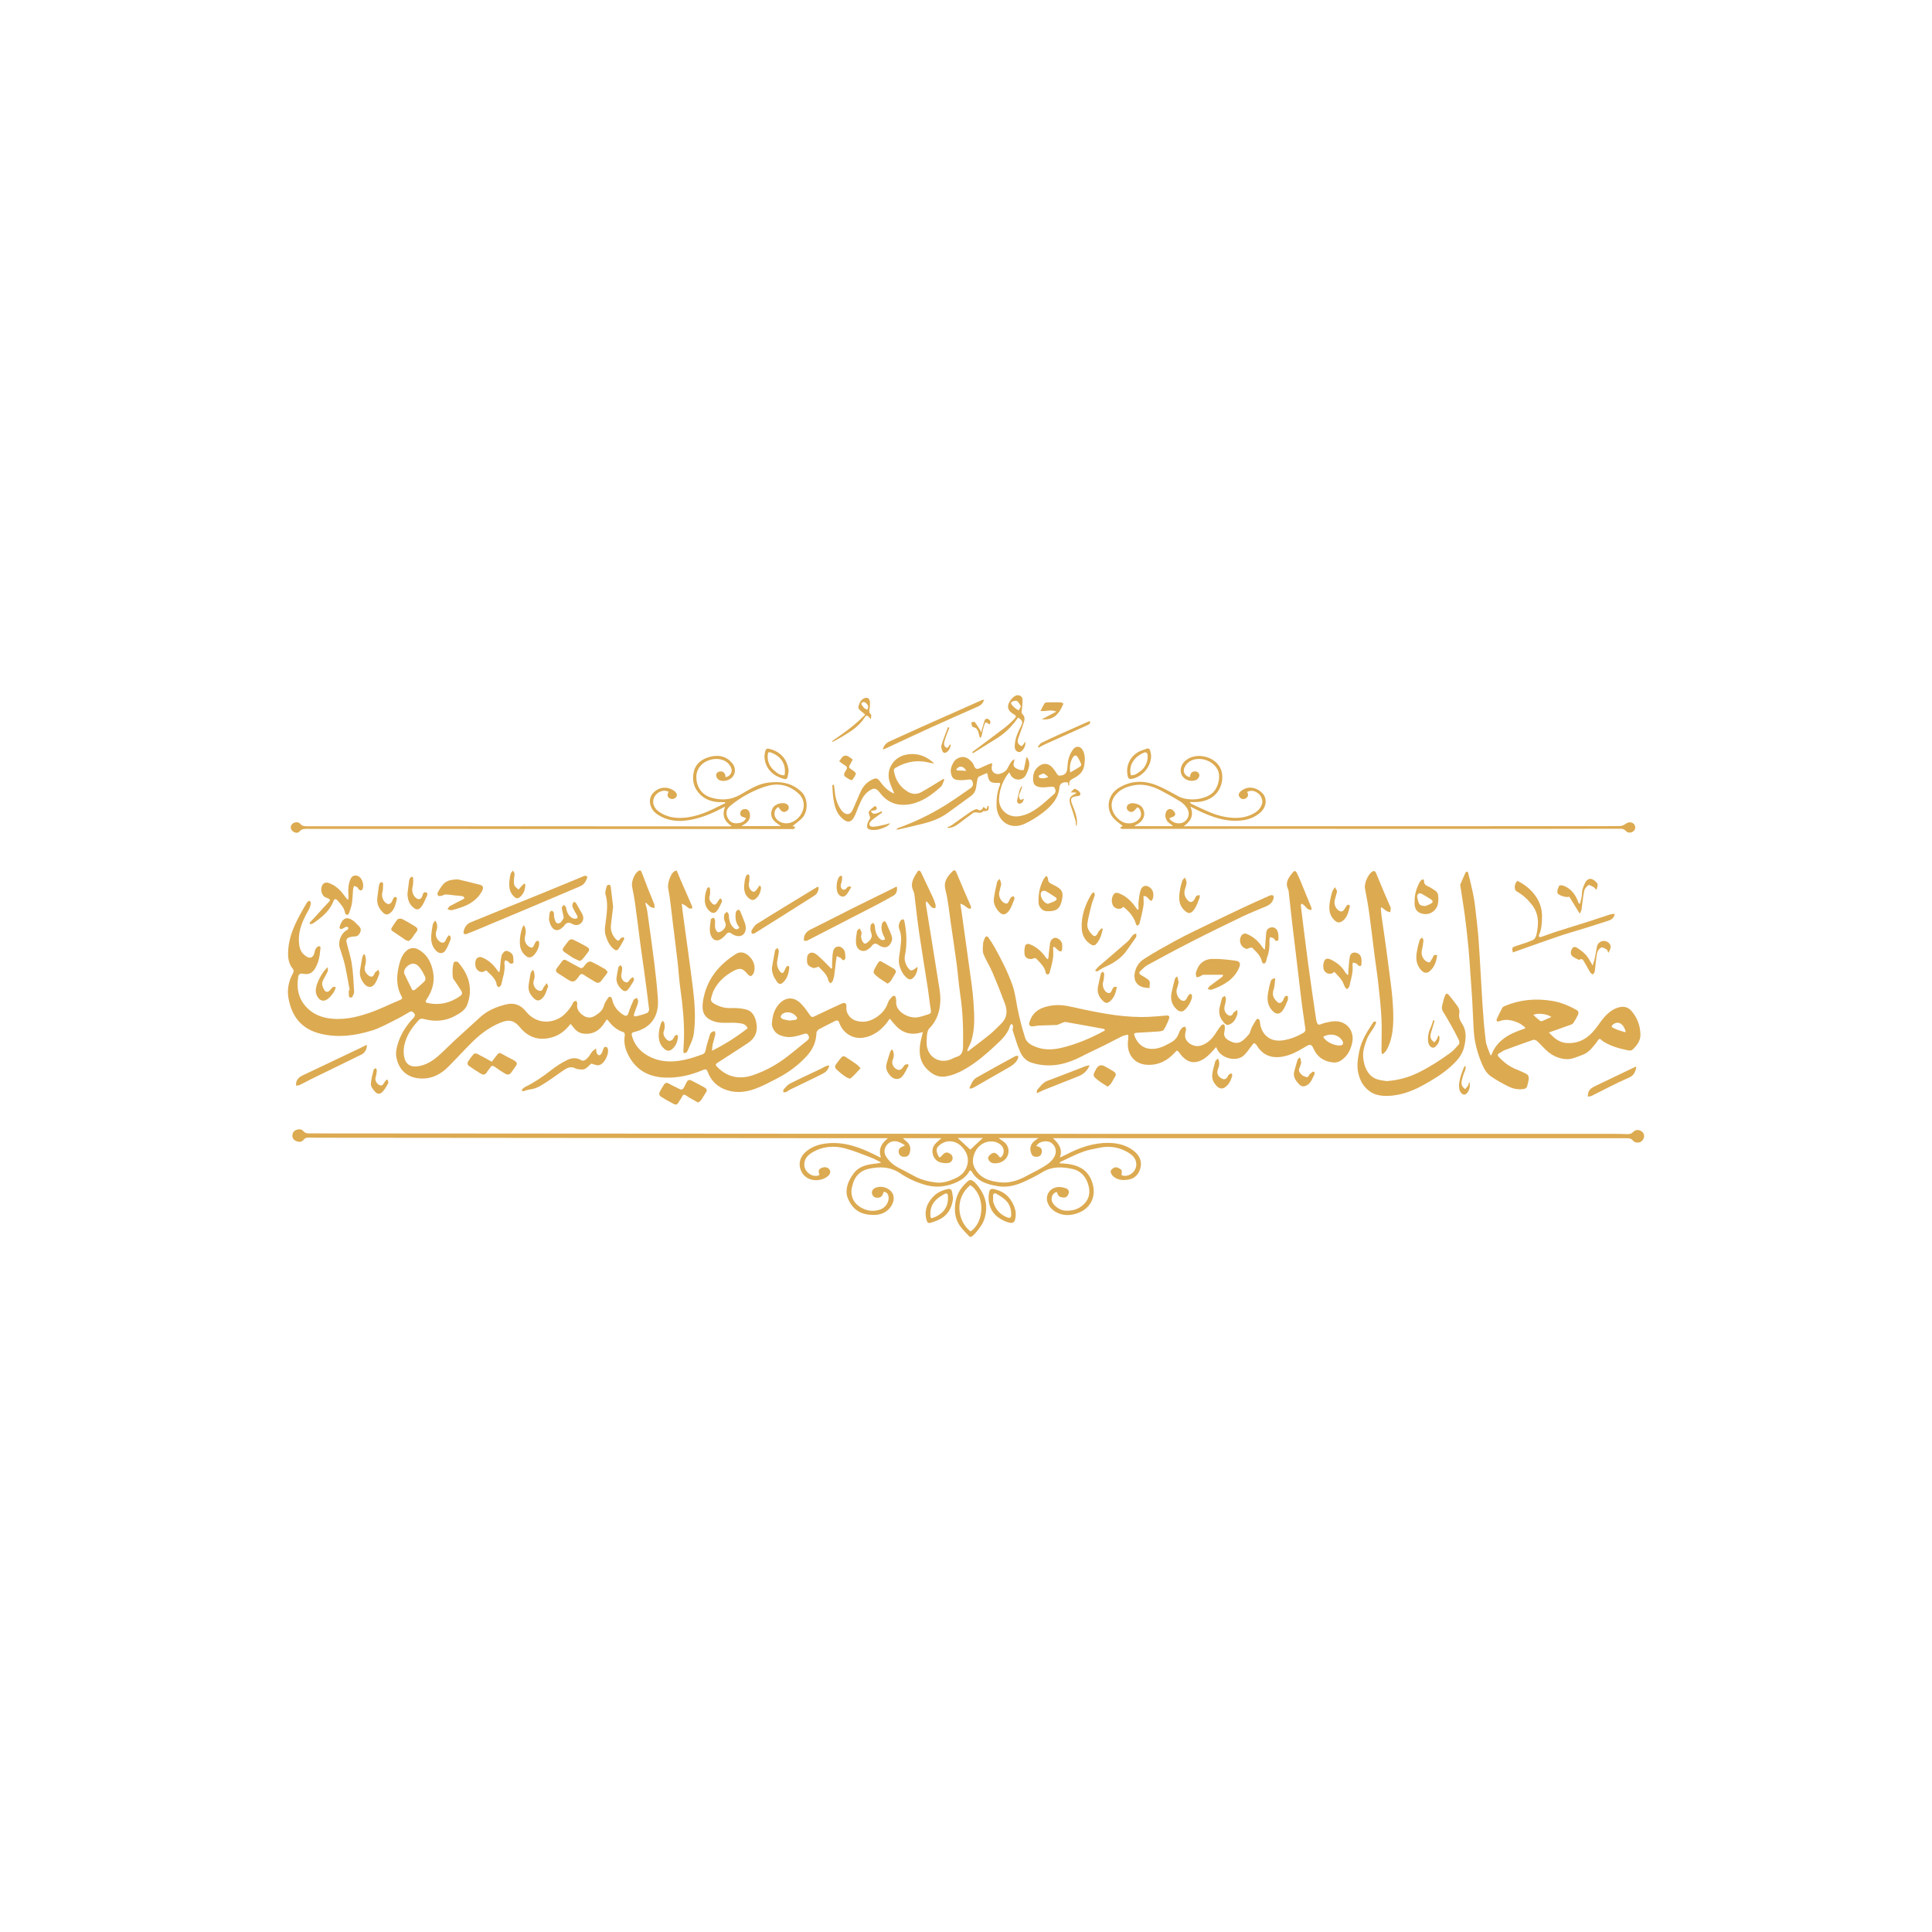 <?xml version="1.0" encoding="UTF-8"?>
<svg id="Layer_2" xmlns="http://www.w3.org/2000/svg" viewBox="0 0 1000 1000">
  <defs>
    <style>
      .cls-1 {
        fill: #dcaa51;
      }
    </style>
  </defs>
  <g id="Layer_1-2">
    <path class="cls-1" d="M501.87,640.15c-1.68-1.87-3.59-3.59-5.02-5.64-2.17-3.09-2.85-6.72-2.53-10.44.31-3.78,1.62-7.24,4.12-10.15.91-1.07,1.94-2.09,3.05-2.94.38-.28,1.31-.19,1.78.08.79.46,1.51,1.12,2.11,1.81,3.21,3.83,5.42,8.08,5.05,13.24-.24,3.27-1.05,6.28-3.15,9.08-1.35,1.81-2.63,3.59-4.41,4.97h-.99l-.02-.02ZM502.33,637.39c7.24-4.69,7.78-18.72-.09-23.96-8.39,6.8-6.71,18.65.09,23.96Z"/>
    <path class="cls-1" d="M547.19,530.51c-3.12.17-6.23.17-9.35.3-1.09.05-2.16.33-3.26.43-1.67.13-2.2-.77-1.68-2.36,1.9-5.92,6.63-7.82,12.14-8.5,4.9-.6,9.6.77,14.32,1.79,11.68,2.5,23.38,4.71,35.42,4.14,2.91-.14,5.81-.39,8.71-.66,1.5-.14,2.09.35,1.56,1.75-.72,1.94-1.59,3.86-2.69,5.6-.38.58-1.62.8-2.49.87-3.78.3-7.59.43-11.37.69-1.67.13-1.75.52-1.07,2.13,2.99,7.02,9.46,7.34,15.16,4.71,1.2-.55,2.33-1.21,3.49-1.83,2.17-1.12,3.46-2.91,4.25-5.18.3-.85.85-1.67,1.46-2.35.36-.39,1.09-.47,1.64-.69.17.54.57,1.12.46,1.59-.41,1.78-.9,3.48.09,5.27,1.29,2.33,4.6,3.76,7.19,3.09,3.95-1.05,6.42-3.81,8.47-7.13.74-1.21,1.61-2.36,2.5-3.46.27-.33.85-.52,1.28-.52.19,0,.5.65.52,1.02.05.8.06,1.65-.13,2.44-.52,2.17,0,3.57,1.9,4.69,4.75,2.79,7.01,1.4,10.74-3.02.74-.88.83-2.28,1.39-3.38.72-1.45,1.57-2.85,2.46-4.22.17-.27.94-.46,1.13-.3.36.3.66.85.69,1.32.19,2.6.98,4.96,2.74,6.89,2.42,2.69,5.64,3.31,9.04,2.85,3.9-.52,7.51-2.01,10.89-3.98.49-.28.98-1.13.91-1.65-.47-3.86-1.16-7.7-1.65-11.57-.77-6-1.46-12-2.17-18.01-1.05-8.78-2.11-17.57-3.15-26.35-.61-5.19-1.15-10.39-1.73-15.57-.03-.33-.09-.66-.24-.96-1.83-3.75.35-6.36,2.52-8.97.79-.94,1.46-.6,1.9.31.69,1.37,1.32,2.75,1.9,4.17,1.9,4.6,3.79,9.19,5.65,13.79.14.33.09.72.16,1.2-2.68.39-3.16-2.58-5.27-3.15-.11.33-.36.68-.31.99,1.2,9.7,2.36,19.39,3.65,29.09,1.28,9.57,2.68,19.14,4.09,28.7.19,1.31.38,2.98,1.23,3.72.54.46,2.3-.55,3.53-.83,3.51-.82,7.02-1.57,10.36.58s4.58,6.04,3.68,9.95c-.87,3.72-2.53,6.8-5.68,8.91-1.05.71-2.55,1.2-3.79,1.1-4.9-.38-8.56-2.72-10.59-7.37-.9-2.05-1.72-2.2-3.59-1.09-3.95,2.36-7.86,4.71-12.58,5.46-5.75.93-10.22-.93-13.24-6.03-.27-.44-.8-.9-1.26-.96-.3-.03-.71.63-1.02,1.02-1.51,1.84-2.77,4.01-4.57,5.51-3.89,3.21-11.24,1.28-13.47-3.27-.16-.33-.33-.66-.61-1.26-.47.54-.82.91-1.15,1.29-2.27,2.49-4.5,4.97-7.84,6.09-2.75.93-5.26.3-7.4-1.5-1.12-.93-2.06-2.11-2.91-3.31-.72-1.01-1.05-.88-1.81-.02-3.78,4.25-8.34,6.82-14.26,6.64-7.37-.2-11.05-6.08-10.2-12.45.14-1.04.06-2.09.09-3.15-1.01.24-2.11.28-3.01.72-3.2,1.56-6.33,3.29-9.51,4.86-3.92,1.95-7.92,3.73-11.79,5.75-3.53,1.83-7.16,3.24-11.08,4.01-5.04.98-10,.65-14.81-.9-2.64-.85-4.6-3.01-5.68-5.45-1.59-3.57-2.69-7.38-3.89-11.11-.22-.68.17-1.51.13-2.27-.03-.43-.39-.82-.6-1.23-.3.25-.8.46-.88.79-1.18,4.44-4.41,7.4-7.57,10.34-4.71,4.39-9.57,8.61-15.13,11.9-3.31,1.95-6.74,3.57-10.63,4.19-4.11.65-7.13-1.16-9.79-3.87-3.6-3.65-4.17-8.2-3.43-13,.3-1.94.85-3.83,1.39-6.15-3.32,1.13-6.56,1.35-9.76-.08-3.16-1.42-5.16-4.09-7.38-6.82-.82,1.12-1.42,2.09-2.16,2.94-3.05,3.54-6.67,6.11-11.44,6.91-5.57.94-10.77-2.5-12.5-7.6-.44-1.31-1.12-1.61-2.36-.96-2.72,1.39-5.49,2.71-8.17,4.2-.63.36-1.34,1.28-1.35,1.95-.11,4.5-1.79,8.31-4.74,11.62-4.52,5.05-9.93,8.99-15.95,12.07-3.75,1.92-7.49,3.94-11.44,5.34-5.23,1.84-10.69,2.19-15.93-.11-3.95-1.75-6.74-4.79-8.23-8.88-.44-1.21-.98-1.5-2.22-.98-6.38,2.74-12.99,4.3-19.99,4.01-9.16-.38-15.76-4.57-19.47-12.94-1.24-2.8-1.76-5.86-1.2-9,.09-.49-.28-1.46-.63-1.56-3.37-1.01-5.84-3.16-7.89-5.89-.16-.22-.39-.38-.77-.72-.43.61-.85,1.15-1.2,1.72-2.42,3.97-6.11,6.33-11.16,5.6-2.28-.33-3.86-1.68-5.16-3.48-.36-.5-.8-.96-1.28-1.51-2.49,3.23-5.34,5.62-9.11,6.8-6.77,2.11-12.51.46-17.02-4.97-2.91-3.53-5.49-4.31-9.74-2.63-5.75,2.27-10.64,5.87-15,10.18-4.25,4.2-8.26,8.66-12.5,12.89-3.92,3.92-8.55,6.28-14.31,5.97-7.07-.39-11.19-4.52-12.48-10.96-.47-2.38.16-5.18.94-7.57,1.61-4.96,4.49-9.24,8.11-13.02.38-.39.72-1.4.5-1.68-.65-.85-1.32-2.03-2.8-1.16-2.36,1.37-4.71,2.8-7.16,4-4.08,2-8.08,4.33-12.39,5.62-8.61,2.61-17.39,3.83-26.45,1.61-10.17-2.49-14.95-9.26-16.59-18.4-.77-4.28.02-8.66,2.17-12.62.46-.83.8-1.68.06-2.58-2.58-3.16-2.61-6.82-2.31-10.45.57-6.82,3.45-12.85,6.69-18.72.98-1.76,1.95-3.53,3.02-5.23.27-.43.9-.61,1.35-.9.22.49.68,1.04.6,1.48-.19,1.05-.49,2.14-1.01,3.07-2.83,5.07-5.42,10.22-5.18,16.23.09,2.46.41,4.97,2.3,6.86.54.54,1.13,1.05,1.79,1.42,1.73.98,3.09.46,3.76-1.42.31-.87.38-1.87.83-2.64.36-.61,1.15-1.4,1.72-1.39,1.07.03.74,1.05.68,1.81-.3,3.42-.91,6.72-2.71,9.71-1.42,2.36-3.26,3.26-5.95,2.77-1.94-.35-2.55.06-2.82,1.89-.87,5.67.16,10.83,4.12,15.17,3.01,3.29,6.8,5.13,11.13,5.87,7.54,1.28,14.8-.36,21.82-2.79,5.42-1.87,10.56-4.49,15.87-6.69,1.02-.43,1.09-.94.63-1.75-2.82-5.05-2.72-10.37-1.42-15.79.68-2.77,1.5-5.49,3.62-7.59,1.78-1.75,4.14-2.17,6.33-.99,4.58,2.46,6.71,6.52,7.7,11.43,1.07,5.37-.36,10.11-3.31,14.51-.74,1.12-.68,1.59.71,1.87,6.11,1.26,11.6-.06,16.67-3.65,1.15-.82,1.18-1.68.6-2.66-1.15-1.9-2.42-3.73-3.65-5.59-.09-.14-.25-.22-.36-.35-.87-.99-.66-8.26.39-9.04.43-.3,1.62-.22,1.94.14,5.68,6.47,7.82,13.81,4.71,22.09-1.02,2.71-3.64,4.23-6.08,5.59-5.19,2.88-10.74,3.26-16.42,1.68-1.13-.31-1.92-.14-2.75.79-3.49,3.89-6.45,8.09-7.38,13.33-.35,2-.35,4.25.19,6.19,1.09,3.95,4.12,4.99,8.58,3.87,3.31-.83,6.17-2.66,8.71-4.85,2.86-2.47,5.46-5.23,8.23-7.79,4.55-4.2,9.15-8.36,13.74-12.53,3.79-3.45,8.37-5.3,13.27-6.52,4.22-1.04,7.62.22,10.34,3.64,6,7.54,15.66,6.15,20.54.91,1.59-1.7,3.02-3.43,3.92-5.62.17-.41.96-.57,1.46-.85.24.49.72,1.04.65,1.48-.5,2.72.8,4.53,2.83,6,2.08,1.51,4.22,1.65,6.44.25,2.06-1.31,3.89-2.69,4.55-5.3.36-1.43,1.37-2.72,2.17-4.01.17-.28.8-.58,1.07-.47.38.16.8.63.88,1.04.52,2.36,1.51,4.49,3.23,6.19.91.91,1.97,1.75,3.1,2.36,1.01.55,1.75.25,2.17-1.09.74-2.33,1.68-4.61,2.71-6.85.24-.5,1.1-.74,1.68-1.09.24.55.66,1.09.66,1.64,0,.74-.24,1.51-.47,2.22-.47,1.4-1.07,2.77-1.54,4.16-.47,1.37-.16,1.79,1.21,1.48,1.86-.44,3.72-.96,5.48-1.68.52-.22,1.07-1.28.99-1.89-.79-6.66-1.67-13.3-2.57-19.93-.61-4.52-1.31-9.02-1.9-13.52-.93-7.02-1.78-14.06-2.74-21.08-.41-2.98-.96-5.95-1.57-8.89-.54-2.55,1.18-6.96,3.42-8.26.88-.52,1.29.09,1.57.85,1.07,2.82,2.13,5.64,3.23,8.44,1.04,2.64,2.19,5.24,3.2,7.9.24.63.11,1.4.14,2.11-.69-.2-1.48-.24-2.05-.63-.85-.6-1.54-1.43-2.3-2.16-.13.08-.27.17-.39.25.36,1.45.85,2.88,1.05,4.36,1.24,8.86,2.5,17.71,3.6,26.59.77,6.22,1.46,12.45,1.87,18.7.58,8.78-3.42,14.91-12.28,17.02-1.42.33-1.4,1.12-1.15,2.01,1.21,4.39,3.87,7.68,7.76,10,6.99,4.14,14.37,3.79,21.85,1.81,2.33-.61,4.58-1.46,6.86-2.24,1.04-.35,1.42-1.02,1.65-2.17.57-2.72,1.43-5.38,2.24-8.04.14-.46.46-.93.83-1.21.44-.33,1.02-.46,1.54-.68.17.54.58,1.1.47,1.57-.38,1.76-.96,3.48-1.37,5.23-.22.94-.22,1.92-.39,3.43,6.86-3.4,12.8-7.24,18.42-11.63-.74-2-2.49-2.39-4-2.61-2.38-.33-4.82-.3-7.23-.22-2.91.09-5.73-.27-8.26-1.65-4.06-2.2-4.17-6.03-3.54-9.92,1.79-10.8,8.08-18.51,17.14-24.16,1.42-.88,3.1-.91,4.58-.22,3.12,1.45,5.98,5.68,4.55,9.9-.25.76-.9,1.56-1.57,1.9-.31.16-1.29-.63-1.75-1.16-2.47-3.02-4.06-3.31-7.46-1.42-4.23,2.35-7.7,5.46-9.92,9.81-.68,1.35-1.09,2.86-1.45,4.34-.31,1.28.6,2.09,1.54,2.64,2.69,1.56,5.51,2.46,8.74,2.31,2.66-.11,5.43.08,7.98.76,3.2.85,4.53,3.73,5.15,6.71.94,4.6-.6,8.26-4.63,10.85-5.13,3.27-10.18,6.67-15.33,9.92-1.18.74-1.34,1.12-.33,2.16,5.4,5.56,11.76,6.71,18.91,4.22,6.38-2.22,12.2-5.48,17.52-9.59,3.48-2.68,6.82-5.54,10.25-8.26.94-.76,1.12-1.51.61-2.57-.57-1.2-1.46-1.09-2.49-.77-3.2,1.01-6.36,2.06-9.82,1.34-2.36-.49-4.42-1.39-5.67-3.53-.52-.9-.98-2.01-.93-3.02.14-3.54.93-6.94,3.26-9.81,3.32-4.09,7.76-4.58,11.54-.93,1.9,1.84,3.42,4.12,4.97,6.28.65.9,1.13,1.07,2.14.58,4.69-2.27,9.4-4.47,14.14-6.64,1.78-.82,2.66-.16,2.47,1.73-.28,3.01,1.76,6.04,4.71,7.02,4.16,1.39,7.86.41,11.35-2.05,2.64-1.87,4.52-4.2,5.53-7.34.36-1.13,1.35-2.08,2.17-3.02.25-.28.91-.44,1.29-.33.27.08.49.66.57,1.05.13.65.24,1.32.17,1.97-.49,5.05,6.52,8.93,11.33,8.01,1.92-.36,3.79-1.02,5.65-1.64.94-.31,1.15-.94.96-2.06-.63-3.62-.96-7.3-1.51-10.94-1.51-9.82-3.16-19.61-4.6-29.45-.93-6.41-1.57-12.86-2.38-19.3-.09-.76-.33-1.51-.65-2.2-1.73-3.83.35-6.78,2.22-9.74.63-.98,1.43-.55,1.87.38,2.05,4.3,4.09,8.59,6.09,12.91.57,1.24,1.04,2.55,1.4,3.86.16.54-.06,1.18-.09,1.76-.6-.11-1.31-.06-1.76-.39-.65-.47-1.09-1.21-1.62-1.83-.36-.41-.74-.82-1.32-1.46-.16.68-.31.99-.28,1.28,2.08,12.99,4.22,25.97,6.27,38.98.57,3.62,1.35,7.3,1.28,10.92-.11,5.45-1.59,10.58-5.68,14.66-.82.82-1.15,2.38-1.24,3.62-.17,2.17-.39,4.47.14,6.52,1.45,5.59,7.04,8.12,12.33,5.87.96-.41,1.87-.96,2.86-1.23,2.75-.76,3.27-2.82,3.34-5.26.19-9.15-.11-18.26-1.5-27.34-.77-5.1-1.1-10.26-1.79-15.38-.98-7.29-2.06-14.58-3.13-21.85-.82-5.54-1.28-11.16-2.68-16.56-1.13-4.42,1.01-6.96,3.62-9.62.87-.88,1.53-.68,1.98.43,1.48,3.53,2.96,7.07,4.47,10.59.99,2.31,2.05,4.58,3.02,6.89.17.39.08.9.11,1.35-.46-.02-.99.11-1.34-.08-.83-.49-1.57-1.18-2.39-1.72-.46-.3-.99-.44-1.78-.77.3,1.98.57,3.57.79,5.18,1.31,9.35,2.63,18.72,3.89,28.08.79,5.87,1.75,11.74,2.13,17.66.43,6.78.94,13.65-1.18,20.31-.39,1.24-1.07,2.39-1.59,3.6-.19.44-.28.91-.43,1.39.13.08.24.14.36.22,3.81-2.93,7.67-5.78,11.4-8.82,2.03-1.65,3.83-3.62,5.73-5.43,3.16-3.01,3.4-6.64,1.98-10.45-2.03-5.46-4.19-10.89-6.49-16.26-1.39-3.24-3.37-6.23-4.63-9.51-.61-1.57-.25-3.57-.16-5.37.05-.85.44-1.68.76-2.5.5-1.35,1.26-1.53,2.09-.36,1.12,1.56,2.14,3.2,3.09,4.86,3.51,6.27,6.77,12.64,9.19,19.43,1.4,3.92,1.84,8,2.64,12.03,1.02,5.19,2.38,10.36,3.98,15.41.87,2.72,3.53,3.97,6.09,4.9,4.45,1.59,8.97,1.21,13.46.09,7.6-1.89,14.72-4.96,21.57-8.72.08-.05.09-.19.2-.39-.2-.17-.41-.47-.68-.52-6.58-1.21-13.14-2.42-19.74-3.56-.63-.11-1.37.36-2.05.6M209.14,503.26c-.03.19-.03.28,0,.44,1.39,2.88,2.75,5.78,4.22,8.64.11.2.99.28,1.23.09,1.78-1.46,3.57-2.93,5.19-4.57.43-.43.57-1.57.3-2.14-.77-1.68-1.65-3.35-2.77-4.82-1.18-1.53-2.75-2.58-4.68-1.89-1.67.61-3.48,2.36-3.48,4.25l-.02-.02ZM684.9,536.61c1.16,2.8,7.23,5.46,9.84,4.23.31-.16.58-1.13.41-1.5-1.97-4.03-6.64-4.75-10.25-2.72v-.02ZM408.59,528.24c1.26-.14,2.19-.2,3.1-.38.79-.16,1.18-.66.66-1.43-1.56-2.35-4.79-3.18-7.16-1.78-.54.31-1.01,1.05-1.12,1.67-.06.33.65,1.02,1.13,1.16,1.18.38,2.44.55,3.37.74l.02.02Z"/>
    <path class="cls-1" d="M502.04,605.7c-1.81,3.57-4.83,5.46-8.3,6.82-4.57,1.78-9.3,2.2-14.01.99-4.94-1.28-9.6-3.4-13.85-6.25-5.23-3.51-10.88-3.54-16.61-2.19-3.89.91-6.64,3.56-7.79,7.54-.39,1.35-.82,2.79-.8,4.17.03,4.19,2.44,7.29,6.47,8.99,2.85,1.2,5.71,1.26,8.63.2,2.83-1.04,4.74-4.33,4.03-7.04-.31-1.2-1.1-1.94-2.36-2.09-.85,2.49-1.48,3.04-3.26,3.1-1.61.06-2.49-.76-2.85-2.17-.31-1.21.58-2.53,1.97-3.04,3.07-1.12,6.72,0,8.48,2.63,1.46,2.17.87,5.49-1.34,8.04-2.16,2.47-5.04,3.45-8.09,3.45-6.67,0-10.83-2.44-13.44-8.41-1.1-2.49-.87-5.34.03-7.9.65-1.83,1.73-3.56,2.88-5.15,2.47-3.4,6.19-4.45,10.12-4.96,1.35-.17,2.72-.24,4.19-.69-1.79-.9-3.54-1.94-5.42-2.64-4.42-1.68-8.83-3.51-13.4-4.72-5.92-1.57-11.84-.99-17.13,2.28-2.16,1.34-3.98,3.21-3.89,6.36.13,3.72,4.41,6.74,7.73,5.24.02-.14.09-.31.05-.44-.43-1.15-.66-2.25.63-3.04,1.51-.91,3.37-.82,4.38.24.9.93.85,2.31-.22,3.4-3.42,3.45-11.6,3.81-14.29-2.53-1.51-3.57-.49-7.19,2.53-9.76,3.04-2.58,6.63-3.83,10.52-4.28,9.1-1.09,17.27,1.9,25.22,5.86.88.44,1.75.91,2.63,1.35.05.02.11,0,.44-.05-1.31-4.01.16-7.16,3.7-9.9h-2.83c-13.95,0-27.91.02-41.86,0-81.84-.08-163.68-.14-245.52-.22-3.13,0-6.27,0-9.38-.08-1.15-.03-2.08.11-2.88,1.13-.98,1.26-2.47,1.24-3.78.72-1.12-.46-2-1.31-2.03-2.75-.02-1.54.72-2.55,2.05-3.07,1.29-.5,2.68-.5,3.65.65.8.94,1.7,1.16,2.88,1.16,83.93.05,167.87.13,251.82.17,59.96.03,119.9.05,179.86.06h241.57c3.13,0,6.27.02,9.38.13,1.13.03,1.95-.25,2.75-1.09,1.31-1.35,3.15-1.35,4.6-.16,1.43,1.18,1.46,3.09.09,4.66-1.1,1.26-3.59,1.39-4.74-.03-.96-1.2-2.06-1.23-3.34-1.23h-245.71c-16.1,0-32.21-.03-48.31-.05h-2.9c2.9,2.74,5.24,5.57,3.59,10.04,1.13-.54,2.28-1.02,3.4-1.61,6.89-3.6,14.12-6.11,21.98-5.98,4.5.08,8.89,1.1,12.66,3.95,3.24,2.46,4.75,5.79,3.51,9.6-.82,2.5-2.5,4.63-5.38,5.29-3.01.69-5.97.57-8.45-1.43-.77-.63-1.56-2.01-1.39-2.85.17-.82,1.53-1.86,2.44-1.92,1.01-.08,2.31.61,3.07,1.39.44.46.08,1.7.08,2.64,3.43,1.53,7.76-1.64,7.65-5.64-.09-3.09-2.06-4.8-4.41-6.17-4.53-2.63-9.43-3.45-14.59-2.36-2.93.61-5.95,1.09-8.72,2.13-3.92,1.46-7.65,3.4-11.46,5.15-.22.11-.36.39-.65.74,1.59.13,3.07.17,4.53.38,5.13.71,9.48,2.79,11.77,7.73,3.46,7.43.99,15.63-8.08,18.13-3.56.98-6.97.8-10.2-1.09-2.05-1.2-3.59-2.99-4.25-5.26-.93-3.18,1.01-6.99,5.34-7.54,1.45-.19,3.04.2,4.45.69,1.1.38,1.65,1.61,1.21,2.74-.43,1.09-1.07,2.11-2.63,1.97-2.16-.2-2.71-.58-3.43-2.86-1.72.22-2.85,2.09-2.72,3.95.19,2.72,4.08,5.45,6.66,5.67,4.01.33,7.54-.61,10.41-3.68,2.39-2.55,2.86-5.65,2.17-8.72-1.04-4.61-3.83-8.19-8.64-9.19-5.13-1.07-10.28-1.34-15.14,1.59-3.46,2.08-7.1,3.95-10.83,5.53-3.81,1.61-7.86,2.53-12.04,1.89-5.6-.87-10.94-2.3-14.04-7.74-.09-.17-.35-.25-.77-.54l-.05-.03ZM468.06,593.1c.05-.16.09-.33.16-.49-1.2-.58-2.33-1.37-3.57-1.7-2.57-.68-4.77.22-6.12,2.46-.93,1.54-.94,3.46-.03,5.02,1.56,2.64,3.84,4.61,6.6,6.04,2.71,1.42,5.43,2.8,8.09,4.28,3.51,1.94,7.32,2.85,11.22,3.34,3.6.46,7.02-.74,10.17-2.19,2.49-1.13,4.72-2.96,5.79-5.89,1.45-3.98.24-7.34-2.31-10.17-3.16-3.51-7.86-4.09-11.41-1.34-1.97,1.51-2.3,2.69-1.35,4.97.87,2.09,1.02,2.09,2.5.41.82-.93,1.83-1.68,3.18-1.09,1.21.54,2.2,1.39,2.08,2.86-.14,1.54-1.29,2.31-2.68,2.42-1.18.09-2.42-.03-3.57-.35-4.05-1.13-5.43-6.42-2.9-9.41.98-1.15,2.22-2.08,3.4-3.16h-20.05c.77.68,1.31,1.2,1.9,1.67,2.11,1.67,2.42,3.79,1.61,6.2-.52,1.5-1.68,1.89-3.13,1.76-1.4-.11-2.2-.9-2.46-2.24-.25-1.39.41-2.31,1.61-2.91.43-.2.9-.31,1.34-.47l-.05-.05ZM516.84,589.03c1.05.77,1.83,1.32,2.6,1.87,1.46,1.04,2.33,2.47,2.53,4.23.49,4.36-3.46,7.52-7.93,6.93-1.67-.22-3.16-2.22-2.41-3.37.61-.91,1.72-1.86,2.72-2,.77-.11,2.01.8,2.53,1.61.76,1.15,1.21.88,1.81.08,1.4-1.9.98-4.53-.93-6-4.16-3.23-10.61-1.35-12.99,3.78-1.2,2.57-1.72,5.29-.5,7.92,2.68,5.78,8.04,7.4,13.66,7.92,4.63.43,9.08-.96,13.21-3.23,2.49-1.37,5.07-2.58,7.54-4,2.6-1.5,5.19-2.99,6.86-5.68,1.59-2.57,1.15-5.65-1.26-7.45-2.33-1.75-6.69-.9-7.89,1.59.22.05.44.06.65.11,1.4.41,2.39,1.23,2.22,2.8-.14,1.32-.71,2.41-2.27,2.58-1.79.19-2.72-.35-3.31-1.97-.96-2.63-.11-4.96,2.41-6.71.39-.27.79-.54,1.46-1.01h-20.72l-.02-.02ZM495.7,589c2.25,2.08,4.49,4.16,6.53,6.04,2.03-1.89,4.22-3.92,6.5-6.04h-13.03Z"/>
    <path class="cls-1" d="M771.9,546.19c2.96-8.15,9.93-11.37,17.49-13.87-.02-.2-.03-.43-.05-.63-1.04-.72-2-1.62-3.13-2.14-3.32-1.51-6.75-2.36-10.37-.91-.3.13-.83.13-1.01-.06-.2-.2-.28-.76-.14-1.04.91-1.98,1.86-3.97,2.9-5.9.22-.43.8-.72,1.29-.93,7.9-3.35,16.1-4.03,24.53-2.64,4.53.74,8.72,2.49,12.69,4.75,1.01.57,1.09,1.54.65,2.46-.71,1.48-1.51,2.94-2.42,4.28-.35.5-1.13.77-1.76,1.01-3.48,1.26-6.96,2.47-10.85,3.84,2.8,3.1,5.53,5.29,9.32,5.48,7.15.36,11.92-3.26,15.93-8.93,2.82-4,5.86-8.2,11.1-9.6,2.61-.69,4.85.08,6.52,2.08,2.93,3.48,4.44,7.62,4.49,12.14.03,3.27-1.95,5.79-4.27,7.86-.57.5-1.98.27-2.96.06-4.19-.9-8.26-2.11-11.95-4.41-.71-.44-1.48-1.46-1.98-1.34-.68.17-1.1,1.24-1.65,1.92-2.05,2.53-4.03,5.24-7.21,6.34-2.85.98-5.54,2.5-8.85,2.17-3.27-.33-6.09-1.53-8.55-3.45-2.19-1.7-3.97-3.94-6.01-5.82-.5-.46-1.53-.88-2.09-.68-4.91,1.67-9.76,3.46-14.62,5.26-.61.22-1.15.61-1.72.94-2.52,1.42-2.6,1.53-.6,3.53,2.38,2.38,5.08,4.3,8.26,5.56,1.86.74,3.71,1.54,5.45,2.52.54.3,1.01,1.31.96,1.95-.11,1.51-.46,3.04-.91,4.47-.16.5-.93,1.05-1.48,1.15-2.96.55-5.82-.06-8.44-1.39-3.05-1.54-6.08-3.21-8.88-5.18-2.71-1.92-4-4.97-5.19-8.01-2.01-5.08-3.27-10.34-3.6-15.79-.31-4.99-.46-9.98-.74-14.97-.27-4.68-.63-9.33-.96-14.01-.31-4.34-.55-8.69-.96-13.02-.54-5.62-1.13-11.26-1.87-16.86-.69-5.32-1.61-10.61-2.41-15.93-.03-.22-.09-.47,0-.65.85-2,1.7-4.01,2.63-5.98.5-1.07,1.28-.72,1.48.13.88,3.37,1.65,6.78,2.39,10.18.43,2,.8,4.03,1.04,6.06.72,6.34,1.54,12.67,1.98,19.03.77,10.86,1.24,21.75,1.95,32.63.43,6.36.91,12.72,1.72,19.03.31,2.47,1.56,4.82,2.38,7.23.19.03.36.05.55.08h-.03ZM803.01,526.38c-2.27-1.68-7.71-2.22-9.32-.99,1.1.98,2.17,1.98,3.31,2.88.28.24.88.35,1.21.22,1.54-.61,3.05-1.32,4.8-2.11h0ZM841.21,534.28c.08-.2.14-.41.22-.61-.28-.65-.54-1.32-.87-1.94-1.34-2.46-3.6-3.07-5.59-1.53-.93.72-1.09,1.35.16,1.89.76.33,1.48.72,2.25.99,1.26.44,2.55.8,3.83,1.2h0Z"/>
    <path class="cls-1" d="M513.61,395.05c-.11.69-.13,1.01-.2,1.31-.71,2.68,1.32,4.83,4.03,4.17,1.81-.44,3.32-1.34,4.19-3.13.52-1.09,1.15-2.13,1.83-3.13.38-.55.96-.98,1.62-1.32.03,1.57-1.32,3.12.33,4.36,1.39,1.05,3.01,1.51,4.5,1.24.49-2.3.94-4.41,1.43-6.77,1.28,1.31,1.73,3.45,1.18,5.46-.36,1.35-.9,2.71-1.56,3.95-1.68,3.09-5.97,3.07-7.82.03-.25-.41-.44-.85-.63-1.26-.19.02-.35-.02-.39.05-3.02,3.97-4.77,8.44-5.02,13.43-.25,5.19,4.17,9.79,10.03,9.07,3.86-.47,7.1-2.27,10.11-4.42,2.93-2.11,5.53-4.69,8.28-7.04,1.26-1.07.87-2.28.28-3.42-.17-.33-.99-.44-1.51-.43-1.79.06-3.62.5-5.37.31-3.4-.38-4.33-1.61-4.19-5.04.11-2.88,1.46-5.15,4.01-6.53,1.86-1.02,4.09-.61,5.67,1.05,1.01,1.07,1.9,2.28,2.64,3.54.6,1.02,1.15,1.04,2.25.85,3.18-.55,3.1-2.93,3.26-5.23.2-2.96,1.05-5.71,2.77-8.15,1.43-2.05,3.86-1.94,5.08.25,1.43,2.6,1.23,5.35.76,8.15-.57,3.4-2.99,5.18-5.71,6.55-1.51.76-2.27,1.59-1.98,3.26.03.16-.09.35-.47.52-.08-.55-.14-1.1-.22-1.67-2.01-.6-4.23.33-4.38,2.19-.5,6.28-4.47,10.25-9.05,13.7-2.77,2.09-5.79,3.97-8.96,5.43-8.12,3.75-14.44-2.06-14.59-9.43-.08-3.67.36-7.23,1.76-10.64.35-.83.03-1.15-.79-1.1-4.11.19-5.07-.58-5.64-4.52-.02-.14-.14-.27-.3-.57-1.45.65-2.91,1.21-4.28,1.95-.36.19-.54.9-.65,1.4-.28,1.4-.46,2.8-.69,4.2-.3,1.81-1.15,3.26-2.69,4.36-4.19,3.01-8.28,6.14-12.5,9.1-4.85,3.42-10.47,4.85-16.14,6.15-2.99.69-5.98,1.39-8.96,2.08-.28.06-.58.09-1.01-.17.36-.24.71-.54,1.1-.68,8.45-3.01,16.48-6.89,24.08-11.6,4.28-2.64,8.41-5.56,12.53-8.44,1.02-.71,2.22-1.45,1.95-3.13-.22-1.37-.71-2.05-2.25-1.83-1.67.24-3.38.38-5.07.27-2.8-.19-3.56-1.12-4.11-4.01-.41-2.14,1.32-5.97,3.13-7.02,3.07-1.78,5.45-.88,7.6,1.5.54.6,1.02,1.32,1.28,2.09.57,1.73,1.56,1.98,3.1,1.24,1.53-.74,3.09-1.42,4.64-2.08.43-.19.91-.25,1.68-.46v-.02ZM553.94,399.82c1.89-1.1,3.51-2,5.05-2.99.35-.22.79-.91.68-1.18-.58-1.39-1.18-2.82-2.05-4.03-.58-.82-1.56-.74-2.17.22-1.46,2.3-1.97,4.8-1.51,7.98ZM542.58,402.07c-.71-.55-1.29-1.04-1.9-1.46-.2-.14-.55-.31-.76-.24-.77.28-1.51.63-2.22,1.04-.11.06-.03.77.17.98.72.72,3.56.57,4.69-.31h.02ZM495.01,398.03c.08.24.16.47.22.71,1.51.06,3.04.14,4.96.24-1.05-1.61-2.05-2.39-3.42-2.11-.65.13-1.18.77-1.78,1.18l.02-.02Z"/>
    <path class="cls-1" d="M581.24,427.62c-1.57-1.31-3.32-2.44-4.69-3.92-4.34-4.68-3.43-12.23,2.47-15.85,6.71-4.11,13.66-4.03,20.64-.98,3.51,1.53,6.85,3.45,10.22,5.27,4.85,2.63,13.03,2,17.36-1.42,2.99-2.36,4.6-7.79,3.37-11.43-1.18-3.51-5.21-6.2-9.21-6.44-5.05-.3-7.67,2.38-8.53,5.01-.65,2,.83,4.12,3.07,4.34.05-.36.06-.72.16-1.07.33-1.21,1.18-1.84,2.39-1.86,1.39,0,2.31.96,2.3,2.11,0,.8-.85,1.98-1.61,2.31-2.83,1.21-6.12.03-7.46-2.42-1.35-2.47-.41-5.81,2.08-7.76,6.11-4.79,16.94-1.46,18.58,6.14.98,4.53-.68,10.59-5.76,13.46-2.72,1.53-5.6,2.14-8.69,2.05-.57-.02-1.15,0-2.05,0,.36.49.47.76.66.85,5.82,2.64,11.44,5.79,17.87,6.88,5.07.87,9.96.69,14.56-1.86,1.98-1.1,3.49-2.63,4.23-4.85.55-1.67-.24-4.11-1.72-5.34-1.97-1.64-4.01-1.98-5.98-.93.68,1.1.77,2.19-.38,3.1-1.12.9-2.61.79-3.48-.38-.87-1.15-.46-2.14.52-3.02,3.24-2.91,8.03-2.47,11.33,1.05,2.46,2.61,2.11,6.88-.98,9.73-3.53,3.27-7.95,4.38-12.61,4.45-6.23.11-12-1.86-17.61-4.34-1.95-.87-3.83-1.86-6.14-2.99,1.9,4.41.36,7.49-3.51,10.17h3.54c68,0,136.01-.03,204.01-.05,6.11,0,12.2.03,18.31-.06.98-.02,2.08-.52,2.88-1.12,1.35-.99,3.07-1.15,4.2-.05,1.02.99,1.1,2.58.17,3.56-1.15,1.23-3.12,1.4-4.28.08-.91-1.02-1.89-1.09-3.07-1.09-17.76.03-35.51.08-53.27.08h-71.8c-13.79,0-27.56-.06-41.35-.05-30.33.02-60.67.06-91,.06-.43,0-.87-.36-1.29-.57.38-.25.76-.52,1.13-.76.16-.09.36-.14.41-.16v.03ZM605.37,423.42c.05.27.03.46.11.57,1.57,2.14,5.26,2.85,7.43,1.43,2.41-1.56,3.15-4.69,1.45-7.19-.87-1.29-2.05-2.52-3.35-3.32-3.35-2.08-6.8-4-10.3-5.81-4.38-2.27-8.99-3.59-13.98-2.61-3.76.72-7.23,2.17-9.6,5.32-3.31,4.38-1.65,9.6,2.64,12.85,2.69,2.03,6.45,2,8.93.08,1.24-.98,2.17-2.24,1.86-3.97-.24-1.31-.71-2.5-1.89-2.9-.8.83-1.37,1.67-2.16,2.16-1.04.66-2.68-.06-3.15-1.2-.46-1.13.09-2.3,1.31-2.82,1.84-.77,5.26.19,6.45,1.81,2.13,2.88,1.2,6.64-2.11,8.58-.57.33-1.15.66-1.73.99.05.08.08.17.13.25h19.76c-.58-.71-1.28-1.1-1.92-1.56-1.86-1.32-2.6-3.95-1.67-5.87.55-1.13,1.59-1.76,2.69-1.32.82.33,1.73,1.24,1.97,2.08.31,1.16-.72,1.81-1.84,2.09-.36.09-.69.24-1.05.36h.03Z"/>
    <path class="cls-1" d="M375.51,402.29c2.53-.5,3.79-2.68,2.96-4.79-1.39-3.48-5.27-5.29-9.65-4.5-4.77.87-8.22,4.3-8.39,8.78-.17,4.42,2.05,9.32,7.48,11,5.23,1.61,10.28,1.37,15.24-1.43,4.52-2.55,8.93-5.54,14.23-6.23,6.47-.85,12.48-.09,17.54,4.85,3.38,3.32,3.56,10.28,0,13.73-1.46,1.43-3.16,2.61-4.77,3.94.3.06.74.14,1.42.28-.16.39-.22.98-.49,1.1-.41.19-.98.09-1.46.09-28.73,0-57.46,0-86.2-.02h-42.68c-20.4,0-40.8-.05-61.2-.06h-53.93c-2.09,0-4.19,0-6.28-.02-1.59-.02-3.05-.11-4.31,1.37-.98,1.15-2.88.69-3.92-.57-.88-1.07-.79-2.36.25-3.4.99-.99,3.15-1.15,4.05-.03.98,1.24,2.16,1.29,3.49,1.29h110.3c36.06,0,72.13.05,108.19.06.3,0,.61-.05,1.37-.11-3.89-2.52-5.19-5.67-3.43-10.12-1.34.69-2.28,1.18-3.23,1.65-4.93,2.49-10.04,4.44-15.51,5.34-5.87.96-11.55.36-16.58-3.15-3.68-2.58-4.69-7.35-2.35-10.39,2.8-3.65,7.81-4.31,11.44-1.48,1.24.96,1.59,2.14.9,3.07-.74,1.01-2.24,1.32-3.35.69-1.26-.71-1.46-1.67-.54-3.48-.82-.19-1.56-.52-2.3-.49-2.49.09-4.79,1.9-5.51,4.23-.66,2.14.22,4.68,2.28,6.25,4.22,3.24,9.05,4.01,14.2,3.46,5.76-.61,11.03-2.74,16.15-5.32,1.48-.76,2.99-1.46,4.49-2.2-.03-.16-.06-.33-.11-.49h-1.5c-4.27.08-8.2-.82-11.35-3.92-3.35-3.29-4.38-7.4-3.34-11.81,1.05-4.47,4.44-6.78,8.72-7.81,4.33-1.04,8.22-.2,11.16,3.38,1.86,2.27,1.84,5.05.16,7.12-1.5,1.83-4.94,2.69-7.1,1.51-.71-.38-1.35-1.53-1.37-2.33-.03-1.16.94-1.98,2.19-2.05,1.21-.05,2.09.58,2.5,1.75.13.35.09.74.14,1.24l-.02-.02ZM402.82,417.72c-1.2.69-1.84,1.75-1.95,3.16-.16,2.08,1.31,4,3.72,4.85,3.57,1.26,7.67-.46,9.98-4.19,2.25-3.62,1.87-7.92-1.12-10.69-4.52-4.19-9.95-5.7-15.87-4.14-3.67.96-7.24,2.53-10.59,4.33-3.26,1.73-6.38,3.87-9.21,6.23-2.35,1.97-2.24,4.86-.35,7.24,1.34,1.68,3.23,1.79,5.12,1.51,1.51-.24,2.83-.98,3.65-2.57-.47-.16-.76-.3-1.07-.38-1.18-.28-2.14-.85-1.97-2.2.16-1.18.9-2,2.2-2.08,1.34-.08,2.24.54,2.61,1.79.66,2.24-.08,4.25-2.01,5.62-.58.41-1.21.77-2.19,1.4h20.43c-1.32-1.01-2.6-1.78-3.6-2.82-1.76-1.83-1.86-4.71-.43-6.85,1.12-1.67,4.41-2.72,6.39-2.03,1.4.47,2.08,1.79,1.51,2.98-.57,1.16-2.31,1.79-3.37,1.04-.71-.52-1.16-1.37-1.86-2.22h-.03Z"/>
    <path class="cls-1" d="M717.8,559.58c6.2-.47,11.3-1.95,16.31-4.39,5.84-2.85,11.21-6.34,16.42-10.11,1.76-1.26,3.23-2.98,4.64-4.63.36-.43.2-1.57-.11-2.2-1.21-2.5-2.53-4.96-3.9-7.4-1.35-2.42-2.72-4.86-4.22-7.19-1.31-2.06-.13-3.94.19-5.86.14-.85.52-1.67.82-2.49.39-1.12,1.16-1.29,1.9-.38,1.48,1.83,2.96,3.67,4.34,5.57.83,1.15,1.43,2.42,1.13,3.97-.36,1.94.31,3.67,1.37,5.26,2.49,3.78,2.17,7.71,1.21,11.95-1.04,4.58-3.94,7.6-7.18,10.5-4.44,3.97-9.52,6.99-14.72,9.81-5.51,2.99-11.4,5.08-17.74,5.24-3.34.08-6.66-.36-9.54-2.53-3.05-2.3-4.72-5.34-5.6-8.96-.99-4.05-.33-7.95.5-11.93,1.12-5.27,3.92-9.67,6.77-14.06.2-.31.43-.68.72-.88.24-.16.68-.25.9-.13.19.11.31.61.22.83-.38.85-.82,1.67-1.29,2.46-1.18,1.97-2.71,3.81-3.49,5.92-.99,2.68-2.01,5.6-1.9,8.39.14,3.49.98,7.13,3.48,9.9.94,1.05,2.33,1.9,3.68,2.36,1.81.61,3.78.76,5.05.98h.03Z"/>
    <path class="cls-1" d="M715.22,545.35c-.06-.61-.17-1.21-.17-1.83,0-5.43.27-10.88,0-16.29-.31-6.14-1.01-12.28-1.68-18.39-.52-4.8-1.29-9.57-1.9-14.36-.93-7.19-1.73-14.4-2.72-21.58-.61-4.39-1.42-8.74-2.25-13.1-.47-2.5,1.59-7.38,3.9-8.72,1.02-.6,1.51.08,1.87.91,1.35,3.23,2.68,6.47,4.05,9.7,1.09,2.57,2.2,5.13,3.31,7.7.06.16.24.3.22.43-.05.79-.14,1.56-.22,2.35-.65-.19-1.35-.27-1.9-.6-.9-.55-1.7-1.26-2.55-1.9-.16.08-.31.16-.49.24.13,1.31.19,2.61.36,3.92,1.04,7.45,2.2,14.88,3.13,22.34,1.28,10.2,3.02,20.35,2.99,30.68-.02,5.82-.61,11.51-3.51,16.7-.44.79-1.24,1.37-1.89,2.05-.17-.08-.35-.16-.52-.22l-.02-.02Z"/>
    <path class="cls-1" d="M350.25,450.55c.58,1.42,1.12,2.79,1.7,4.12,2.06,4.77,4.16,9.52,6.22,14.29.16.36.11.8.14,1.2-.52.03-1.13.25-1.53.05-.76-.39-1.37-1.07-2.09-1.56-.46-.31-.99-.5-1.81-.9.17,1.61.27,2.83.44,4.05.83,6.2,1.72,12.4,2.55,18.62.94,6.96,1.9,13.92,2.77,20.89.96,7.89,1.53,15.84.47,23.71-.44,3.26-2.22,6.34-3.51,9.46-.16.39-1.09.46-1.65.68-.09-.44-.27-.9-.25-1.34.08-2.14.27-4.27.33-6.41.22-8.71-.72-17.33-1.92-25.94-.65-4.68-.91-9.41-1.45-14.1-.68-5.93-1.45-11.87-2.17-17.8-.49-4.03-.93-8.08-1.45-12.09-.33-2.61-.69-5.21-1.2-7.79-.46-2.31,1.21-7.35,3.07-8.61.35-.24.79-.31,1.35-.52h-.02Z"/>
    <path class="cls-1" d="M462.86,410.67c-.94-2.41-2.16-4.66-2.68-7.04-1.24-5.73,2.33-11.38,8.12-12.85,5.24-1.32,10.11,0,14.29,3.51.24.2.43.47.85.98-2.24-.44-4.11-.98-6.01-1.15-5.08-.49-9.78.83-14.14,3.45-.35.2-.71.82-.65,1.18.79,4.96,3.24,8.85,7.67,11.29,2.09,1.15,4.45,1.12,6.5,0,3.56-1.94,6.94-4.14,10.41-6.23.38-.24.77-.46,1.15-.68.14.11.3.22.44.33-.6,1.29-.9,2.93-1.87,3.81-4.49,3.98-9.24,7.63-15.33,8.88-6.5,1.32-11.96-.31-16.09-5.71-.09-.13-.19-.27-.3-.39-1.83-2.33-3.18-2.33-5.64-.52-2.9,2.13-4.03,5.26-5.37,8.31-.58,1.35-1.04,2.77-1.64,4.12-1.81,4.06-4.08,4.3-7.26,1.05-2.47-2.52-3.34-5.89-3.9-9.24-.41-2.44-.43-4.94-.63-7.43.28-.05.57-.08.85-.13.11.72.25,1.43.31,2.16.31,3.76,1.02,7.38,3.24,10.56.31.44.65.88,1.04,1.26,1.92,1.84,3.89,1.57,5.04-.85,1.56-3.26,2.85-6.64,4.38-9.92,1.16-2.49,2.96-4.45,5.45-5.73,2.3-1.18,3.09-1.09,4.57,1.01,1.64,2.33,3.59,4.28,6.12,5.6.36.19.77.28,1.05.39l.02-.03Z"/>
    <path class="cls-1" d="M587.16,505.32c.13-3.95,2-7.04,5.1-9.04,4.96-3.21,10.17-6.04,15.35-8.93,3.49-1.94,7.07-3.72,10.66-5.46,7.98-3.89,15.96-7.76,23.99-11.55,4.99-2.36,10.04-4.61,15.1-6.85.46-.2,1.29-.24,1.61.05.3.28.33,1.09.19,1.59-.55,2.09-2.08,3.26-4,4.06-4.08,1.72-8.2,3.35-12.2,5.26-8.88,4.27-17.73,8.59-26.49,13.07-7.57,3.86-15.03,7.9-22.49,11.96-1.37.74-2.47,1.97-3.65,3.02-.93.83-.76,1.59.3,2.22,1.04.61,2.09,1.18,3.07,1.89.57.41,1.28.96,1.37,1.54.17,1.05-.06,2.19-.13,3.29-.96-.13-1.94-.19-2.9-.38-1.94-.38-3.45-1.45-4.33-3.21-.38-.76-.38-1.68-.55-2.53h.02Z"/>
    <path class="cls-1" d="M304.11,453.81c-.76,2.31-1.72,4.01-3.68,4.86-8.15,3.48-16.31,6.94-24.48,10.39-9.38,3.95-18.76,7.89-28.15,11.82-2.06.87-4.14,1.72-6.23,2.52-.41.16-1.07.19-1.35-.03-.27-.22-.31-.9-.22-1.32.43-2.17,1.64-3.83,3.7-4.69,6.41-2.66,12.85-5.26,19.27-7.87,5.12-2.08,10.26-4.12,15.38-6.2,7.35-3.01,14.67-6.03,22.01-9.05.8-.33,1.59-.77,2.42-.94.38-.08.88.35,1.32.55l.02-.03Z"/>
    <path class="cls-1" d="M835.81,473c-.39,2.25-1.81,3.09-3.56,3.64-3.87,1.21-7.73,2.49-11.62,3.7-3.59,1.12-7.19,2.11-10.77,3.26-3.84,1.24-7.65,2.6-11.44,3.92-5.13,1.79-10.26,3.64-15.41,5.45-.3-2.46-.85-2.5,2.06-3.45,2.85-.93,5.73-1.79,8.45-3.02.87-.39,1.57-1.79,1.79-2.86.46-2.24.82-4.57.72-6.83-.13-2.96-1.05-5.81-2.88-8.2-2.2-2.9-4.8-5.4-8.04-7.16-1.56-.85-1.39-3.9.27-5.53,3.83,1.84,7.07,4.47,9.48,7.92,2.25,3.21,3.4,6.91,3.29,10.91-.08,3.12-.2,6.23-1.57,9.13-.13.28-.08.87.11,1.01.24.17.74.16,1.07.05,2.36-.8,4.69-1.73,7.07-2.49,6.12-1.95,12.28-3.83,18.4-5.78,3.43-1.09,6.82-2.3,10.25-3.38.69-.22,1.46-.17,2.31-.27h.02Z"/>
    <path class="cls-1" d="M464.11,458.88c.58,1.68-.09,3.81-1.56,4.64-3.37,1.94-6.8,3.76-10.25,5.57-3.53,1.86-7.1,3.65-10.64,5.48-7.93,4.09-15.85,8.2-23.79,12.26-.47.24-1.13.08-1.72.11,0-.55-.11-1.12,0-1.64.36-2.05,1.59-3.29,3.48-4.23,7.23-3.54,14.36-7.27,21.55-10.88,6.42-3.21,12.88-6.33,19.31-9.49,1.2-.58,2.38-1.21,3.6-1.84v.02Z"/>
    <path class="cls-1" d="M237.02,455.17c2.86.69,7.19,1.64,11.46,2.79,1.64.44,1.89,1.54,1.09,3.1-2.53,4.86-6.86,7.37-11.87,8.94-1.35.43-2.71.91-4.11,1.13-.61.09-1.31-.38-1.97-.6.38-.5.66-1.2,1.16-1.48,2.33-1.29,4.74-2.46,7.1-3.7.24-.13.55-.68.52-.71-.33-.31-.69-.74-1.1-.8-1.24-.2-2.52-.25-3.76-.38-1.64-.17-3.27-.44-4.91-.49-.69-.02-1.39.54-2.09.68-.58.13-1.39.25-1.75-.05-.33-.27-.43-1.24-.19-1.67,2.82-5.1,4.19-6.63,10.45-6.77h-.03Z"/>
    <path class="cls-1" d="M633.11,504.53c-3.67,0-7.07-.03-10.45.03-.47,0-.91.6-1.4.79-.6.24-1.24.36-1.87.54-.16-.71-.58-1.5-.43-2.14,1.02-4.47,3.92-7.29,8.45-7.41,4.03-.11,8.11.38,12.12.91,2.28.3,2.69,1.43,1.86,3.53-1.97,4.9-5.87,7.78-10.44,9.93-1.29.61-2.61,1.18-3.97,1.57-.55.16-1.28-.24-1.9-.38.33-.47.57-1.07.99-1.42,2.13-1.64,4.33-3.2,6.47-4.82.24-.19.31-.6.58-1.13h-.02Z"/>
    <path class="cls-1" d="M160.17,477.74c1.31-1.42,2.63-2.85,3.94-4.27,2.03-2.24,4.03-4.5,6.12-6.67.9-.93.58-1.37-.39-1.79-.65-.28-1.37-.46-1.92-.88-1.98-1.48-2.25-5.19-.39-6.85.5-.46,1.67-.57,2.38-.33,3.78,1.21,6.42,3.89,8.66,7.04.39.55.83,1.07,1.26,1.61.16-.05.3-.08.46-.13.03-.54.11-1.09.08-1.62-.2-3.09-.22-6.12,1.16-9.05.93-1.97,2.99-2.01,4.42-.99,1.65,1.16,2.55,4.47,1.73,6.33-.5,1.13-1.32.77-2,.2-.31-.27-.39-.85-.72-1.07-.49-.35-1.1-.52-1.67-.76-.17.55-.47,1.09-.52,1.65-.22,2.39-.24,4.82-.58,7.19-.27,1.78-.9,3.49-1.48,5.21-.14.43-.69.99-1.05.99s-.98-.6-1.04-.99c-.44-2.72-2.27-4.57-3.94-6.5-.88-1.02-1.57-.91-2.05.33-2.03,5.24-6.17,8.53-10.61,11.54-.39.27-.98.28-1.46.41-.13-.19-.25-.39-.36-.58l-.02-.02Z"/>
    <path class="cls-1" d="M270.03,564.1c.58-.5,1.1-1.15,1.78-1.48,4.82-2.39,9.22-5.38,13.44-8.69,2.52-1.98,5.27-3.76,8.14-5.18,2.25-1.12,4.8-1.56,7.29-.06,1.48.9,2.61-.28,3.54-1.2.88-.87,1.42-2.08,2.2-3.05.47-.58,1.13-.99,2.08-1.79.19,1.28.14,1.97.41,2.53.22.46.79,1.01,1.2,1.02.43,0,1.02-.52,1.26-.96.49-.91.69-1.98,1.18-2.88.43-.79,1.61-.61,1.94.19,1.09,2.71-1.7,8.33-4.58,8.8-1.16.19-2.49-.5-3.83-.82-1.54,1.04-2.64,3.23-5.12,3.05-1.07-.08-2.24-.13-3.15-.6-2.19-1.15-4.05-.38-5.79.77-3.09,2.05-6.01,4.31-9.13,6.31-2.53,1.62-5.04,3.37-8.19,3.76-1.42.19-2.8.69-4.2,1.05-.16-.25-.31-.5-.47-.74v-.05Z"/>
    <path class="cls-1" d="M314.56,503.05c-.35.58-.54.99-.79,1.32-.79,1.04-1.64,2.05-2.41,3.12-.82,1.15-1.83,1.59-3.1.83-2.08-1.21-4.16-2.42-6.14-3.78-.91-.61-1.48-.5-2.09.25-.3.38-.58.79-.87,1.2-1.78,2.41-2.72,2.61-5.29,1.01-1.67-1.04-3.29-2.17-4.97-3.18-1.2-.72-1.45-1.61-.65-2.72.93-1.28,1.89-2.53,2.86-3.76.63-.79,1.35-.66,2.19-.19,2.36,1.35,4.74,2.66,7.16,3.9.33.17,1.09-.08,1.4-.39.74-.72,1.23-1.72,2.03-2.36.52-.43,1.54-.77,2.06-.54,2.42,1.12,4.77,2.41,7.08,3.75.61.35,1.02,1.04,1.51,1.54h0Z"/>
    <path class="cls-1" d="M180.99,512.44c-.83-4.41-1.54-8.85-2.53-13.22-.66-2.91-1.72-5.75-2.6-8.61-1.05-3.43.77-7.73,3.87-9.29.33-.17.49-.71.72-1.07-.39-.2-.87-.66-1.18-.58-.71.19-1.31.71-1.98,1.01-.36.16-.93.27-1.18.09-.25-.19-.43-.82-.31-1.15,1.24-3.68,3.15-6.09,7.43-2.75.82.63,1.45,1.5,2.24,2.19,1.42,1.24,1.65,2.52.6,4.17-.6.94-1.15,1.43-2.3,1.46-1.18.03-2.42.2-3.49.65-.54.22-1.15,1.28-1.04,1.81.87,3.89,2.22,7.68,2.82,11.59.74,4.77.94,9.62,1.23,14.45.05.93-.5,1.94-.96,2.82-.14.27-.91.39-1.31.27-.25-.08-.44-.69-.47-1.09-.06-.88-.02-1.76-.02-2.64.16-.03.33-.05.49-.08l-.02-.02Z"/>
    <path class="cls-1" d="M361.38,570.68c-2.05-1.16-4.11-2.17-5.97-3.46-1.12-.77-1.7-1.01-2.36.39-.52,1.09-1.34,2-1.89,3.07-.57,1.09-1.43,1.26-2.33.79-2.41-1.26-4.79-2.6-7.07-4.06-.41-.27-.65-1.45-.41-1.97.65-1.43,1.53-2.77,2.39-4.11.65-.99,1.43-1.07,2.52-.44,1.79,1.04,3.68,1.89,5.54,2.82.98.5,1.67.16,2.16-.76.5-.96,1.02-1.92,1.5-2.9.52-1.05,1.39-1.31,2.33-.83,2.2,1.09,4.34,2.28,6.5,3.45,1.81.98,1.92,1.61.74,3.35-.74,1.09-1.34,2.27-2.08,3.34-.31.44-.85.72-1.56,1.32h-.02Z"/>
    <path class="cls-1" d="M254.57,549.55c.79-1.04,1.59-2.06,2.36-3.1,1.29-1.72,1.64-1.73,3.46-.63,1.73,1.04,3.59,1.87,5.35,2.85,2.16,1.21,2.25,1.87.76,3.81-.66.87-1.28,1.78-1.89,2.68-.8,1.16-1.94,1.28-3.02.65-1.78-1.04-3.53-2.19-5.19-3.42-1.13-.83-1.97-1.12-2.77.36-.44.8-1.21,1.43-1.65,2.24-.77,1.42-1.92,1.45-3.05.77-2.25-1.34-4.45-2.79-6.56-4.31-.35-.25-.49-1.35-.24-1.76.91-1.48,1.97-2.9,3.13-4.19.28-.31,1.32-.27,1.81-.02,2.49,1.26,4.9,2.64,7.51,4.08h0Z"/>
    <path class="cls-1" d="M581.43,469.33c-1.32,1.83-4.57,1.23-5.48-.93-.71-1.67-.63-3.45.24-5.08.63-1.2,1.56-1.46,2.91-.96,4,1.48,6.75,4.38,9.1,7.78.17.27.43.47.65.71.16-.05.3-.09.46-.13,0-1.39-.13-2.8.03-4.17.24-2,.44-4.05,1.1-5.92.93-2.64,3.64-2.8,5.57-.47,1.34,1.61,1.31,4.88-.09,6.17-1.51-.47-1.87-2.8-4.06-2.53,0,1.83.24,3.6-.05,5.32-.5,3.05-1.29,6.06-2.06,9.07-.11.41-.76.66-1.15.99-.22-.35-.55-.66-.66-1.04-1.09-3.68-3.49-6.36-6.49-8.8h-.02Z"/>
    <path class="cls-1" d="M545.1,490.4c0,1.81.22,3.65-.05,5.42-.41,2.63-1.13,5.21-1.81,7.79-.09.35-.69.77-1.05.77-.31,0-.87-.52-.93-.87-.5-3.23-2.93-5.15-4.93-7.34-.24-.27-1.05-.31-1.4-.11-1.48.83-4.11.11-4.52-1.64-.33-1.46-.2-3.15.14-4.63.25-1.1,1.39-1.5,2.57-1.01,3.53,1.43,6.22,3.84,8.31,7.01.22.33.68.52,1.02.76.08-.39.19-.77.24-1.16.28-2.49.46-4.99.88-7.46.27-1.53,1.79-2.69,2.82-2.53,1.65.25,3.27,1.83,3.38,3.37.06.82.09,1.65,0,2.47-.05.43-.28,1.07-.6,1.18-.33.13-.94-.13-1.29-.41-.77-.6-1.45-1.31-2.17-1.98-.22.11-.44.24-.66.35l.05.03Z"/>
    <path class="cls-1" d="M251.59,502.17c-1.75,1.45-3.4,1.2-4.86-.57-1.04-1.24-1.02-4.64.2-5.68.52-.44,1.57-.72,2.19-.5,3.62,1.34,6.33,3.84,8.44,7.04.2.31.55.55.82.82.11-.38.28-.76.33-1.13.28-2.49.33-5.04.88-7.46.24-1.02,1.5-2.5,2.31-2.52,1.13-.03,2.74.88,3.31,1.86.68,1.16.49,2.85.54,4.31,0,.16-1.02.55-1.48.46-.46-.11-.76-.76-1.2-1.07s-.98-.5-1.46-.76c-.19.47-.6.99-.54,1.43.61,3.95-.87,7.59-1.64,11.32-.11.5-.83.88-1.29,1.32-.35-.38-.94-.71-.99-1.12-.52-3.56-3.26-5.42-5.56-7.73v-.02Z"/>
    <path class="cls-1" d="M654.75,491.25c.03-.55.08-1.12.11-1.67.17-2.28.3-4.58.54-6.86.14-1.46,1.09-2.42,2.49-2.69,1.54-.28,2.82.6,3.34,1.89.5,1.26.54,2.77.5,4.16-.02.96-1.09,1.23-1.78.54-.27-.27-.36-.76-.66-.91-.58-.31-1.26-.46-1.89-.68-.13.58-.38,1.18-.35,1.75.17,2.99-.13,5.92-1.2,8.74-.27.71-.28,1.5-.57,2.19-.17.44-.61,1.01-.99,1.05-.33.05-1.02-.5-1.09-.87-.57-3.21-2.94-5.16-5.01-7.3-.22-.24-.96-.06-1.45.05-.54.11-1.09.61-1.53.5-3.2-.79-4.49-4.82-2.28-7.32.41-.46,1.54-.76,2.09-.54,3.35,1.31,6.01,3.53,8.04,6.5.38.55.83,1.07,1.24,1.59.14-.05.27-.08.41-.13l.02.02Z"/>
    <path class="cls-1" d="M189.86,540.82c.25,1.94-1.07,4.19-2.6,4.93-8.5,4.14-17,8.28-25.49,12.44-2.25,1.1-4.45,2.33-6.71,3.43-.54.25-1.21.2-1.84.28.06-.66,0-1.37.19-1.98.68-2.17,2.6-2.99,4.44-3.87,9.29-4.42,18.59-8.83,27.88-13.24,1.31-.61,2.61-1.26,4.11-2l.02.02Z"/>
    <path class="cls-1" d="M697.9,504.45c0-.6-.05-1.2,0-1.79.22-2.49.35-5.01.76-7.46.22-1.29,1.18-2.3,2.69-2.16,1.62.16,2.8,1.13,3.2,2.68.28,1.09.16,2.3.13,3.45,0,.31-.31.83-.57.87-.35.06-.8-.16-1.13-.38-.35-.24-.55-.74-.91-.93-.55-.27-1.2-.36-1.79-.54-.08.52-.28,1.07-.22,1.57.35,3.09-.5,5.98-1.21,8.91-.19.74-.28,1.53-.6,2.22-.19.44-.68.74-1.02,1.1-.36-.36-.85-.66-1.09-1.1-.61-1.2-.96-2.57-1.73-3.64-1.1-1.53-2.5-2.83-3.78-4.27-1.84,1.97-4.93,1.01-5.56-1.5-.24-.98-.22-2.11.03-3.07.55-2.17,1.67-2.71,3.65-1.76,3.09,1.45,5.71,3.46,7.46,6.5.3.54.8.94,1.21,1.42.16-.05.31-.09.47-.14l.02.02Z"/>
    <path class="cls-1" d="M423.73,500.39c-1.26.3-2.2.87-2.83.61-1.42-.57-3.07-1.13-3.16-3.15-.06-1.61-.27-3.43,1.21-4.39,1.42-.94,2.99,0,4.09.91,2.13,1.78,4.01,3.83,6,5.76.39.39.77.82,1.15,1.21.16-.05.33-.11.49-.16,0-.66-.03-1.32,0-1.97.13-2.13.09-4.3.46-6.39.25-1.43.99-2.86,2.86-2.9,1.4-.02,2.94,1.29,3.32,2.94.22,1.01.28,2.06.24,3.1-.02.38-.47.88-.85,1.07-.2.09-.71-.31-1.02-.55-.2-.16-.28-.52-.5-.63-.68-.36-1.4-.65-2.09-.96-.11.71-.25,1.42-.35,2.14-.31,2.53-.57,5.07-.91,7.6-.14,1.02-.41,2.05-.79,3.01-.2.52-.77.91-1.18,1.37-.38-.49-.98-.93-1.09-1.46-.66-3.4-3.32-5.23-5.05-7.16l.02-.02Z"/>
    <path class="cls-1" d="M445.89,483.64c-.03.28-.33,1.04-.17,1.68.25.99.63,2.11,1.32,2.79.87.83,1.67-.09,2.39-.69,1.56-1.32,2.3-2.74,1.39-4.9-.46-1.07-.3-2.46-.16-3.67.05-.44.87-.8,1.32-1.21.28.52.8,1.02.83,1.56.11,2.36.63,4.57,2.24,6.38.38.43.93.82,1.48.96.46.13,1.02-.13,1.54-.2-.13-.49-.16-1.02-.39-1.43-1.23-2.19-1.83-4.49-1.1-6.94.16-.52.8-.88,1.23-1.32.35.41.79.79,1.01,1.26.74,1.64,1.37,3.34,2.11,4.97.68,1.48,1.18,2.9.5,4.55-1.16,2.88-3.35,3.68-6.08,2.11-.14-.08-.28-.16-.41-.27-1.42-1.15-2.64-1.23-3.79.44-.47.69-1.26,1.23-1.98,1.72-2.69,1.84-5.78.31-6.09-3.23-.17-2.05.17-4.16.49-6.2.08-.55.9-.99,1.37-1.48.31.63.68,1.23.94,1.87.09.24.02.55.02,1.26Z"/>
    <path class="cls-1" d="M382.74,480.12c-1.79-2.14-2.25-4.58-1.98-7.18.05-.47.14-1.02.41-1.39.27-.35.8-.65,1.21-.66.27,0,.65.52.8.88.83,2.01,1.65,4.03,2.41,6.08.24.66.39,1.37.41,2.08.17,3.83-2.61,5.65-6.09,4.03-.39-.19-.8-.38-1.15-.65-1.1-.88-2.05-.85-2.94.33-.43.57-.99,1.04-1.51,1.53-3.43,3.16-5.9,1.07-6.66-1.9-.57-2.28.02-4.86.25-7.3.03-.39.91-.71,1.4-1.05.28.47.79.93.82,1.42.09,1.26-.17,2.55.03,3.78.14.87.65,1.98,1.34,2.35.52.28,1.73-.25,2.36-.77,1.59-1.31,2.39-2.83,1.21-5.02-.49-.9-.33-2.27-.14-3.37.08-.5.91-.9,1.4-1.35.31.5.87.99.9,1.5.11,2.53.5,4.91,2.5,6.74,1.18,1.07,1.84,1.09,3.02-.06v.02Z"/>
    <path class="cls-1" d="M423.71,459.42c-.03,1.75-.74,3.24-2.24,4.2-10.26,6.52-20.54,12.97-30.84,19.43-.39.25-.98.19-1.46.27-.08-.55-.43-1.29-.19-1.64.8-1.26,1.59-2.74,2.79-3.49,9.41-5.87,18.91-11.6,28.38-17.38,1.04-.63,2.08-1.26,3.12-1.87.16.16.3.33.46.49h-.02Z"/>
    <path class="cls-1" d="M456.94,387.97c.52-2.16,1.76-3.45,3.6-4.27,5.34-2.41,10.64-4.86,15.99-7.26,10.37-4.63,20.76-9.24,31.15-13.84.47-.2.99-.3,1.72-.52-.6,1.9-1.64,2.93-3.16,3.6-8.01,3.53-16.02,7.05-23.99,10.67-8.08,3.67-16.1,7.48-24.15,11.21-.33.16-.68.24-1.16.39h0Z"/>
    <path class="cls-1" d="M503.22,389.27c.94-.69,1.9-1.39,2.83-2.09,4.61-3.45,9.24-6.86,13.81-10.39,1.78-1.37,3.46-2.88,5.01-4.5,1.42-1.48,1.29-1.72-.41-2.75-1.57-.96-2.86-2.16-2.68-4.19.2-2.08,2.64-5.02,4.36-5.43,1.4-.35,3.02.5,3.09,1.92.09,1.87-.06,3.78-.35,5.64-.14.93-.31,1.53.47,2.31,1.53,1.53.83,3.38.27,5.1-.87,2.6-1.87,5.13-2.72,7.73-.2.63-.2,1.5.09,2.06.33.65,1.04,1.2,1.72,1.53.17.09.87-.76,1.26-1.24.27-.33.43-.76.65-1.16.65,1.78-1.04,5.02-2.74,5.43-1.24.28-2.68-.93-2.66-2.68.03-1.78.31-3.6.87-5.29.69-2.13,1.76-4.12,2.71-6.15.68-1.48.24-2.47-1.84-3.7-2.9,4.14-6.3,7.81-10.66,10.52-4.23,2.63-8.47,5.29-12.69,7.93l-.38-.58h0ZM528.46,365.57c-.68-.96-1.16-2.16-2.05-2.72-.57-.36-1.83-.03-2.58.36-1.04.54-.31,1.35.14,1.9.55.66,1.23,1.23,1.9,1.76.44.35.98.54,1.48.8.31-.58.61-1.16,1.1-2.09v-.02Z"/>
    <path class="cls-1" d="M541.98,453.73c.17.38.5.77.47,1.13-.09,1.73,1.04,2.33,2.36,2.94,1.23.57,2.44,1.23,3.51,2.06,2.28,1.76,1.73,4.31,1.21,6.53-1.12,4.71-3.64,5.4-7.98,5.23-1.97-.08-3.86-2.19-3.97-4.17-.25-4.23.47-8.28,2.44-12.07.36-.71.93-1.32,1.39-1.98.19.11.36.24.55.35l.02-.02ZM542.44,467.82c1.24-.5,2.55-.88,3.7-1.53.93-.52,1.12-1.31,0-2.01-1.72-1.04-3.34-2.24-5.12-3.15-.47-.25-1.68.05-1.98.49-1.26,1.89,1.01,5.82,3.4,6.2h0Z"/>
    <path class="cls-1" d="M732.22,466.61c-.14-3.26.85-6.64,2.5-9.84.24-.47.61-.91,1.02-1.26.69-.58,1.34-.43,1.34.52-.02,1.56.88,2.25,2.13,2.79.55.24,1.12.49,1.61.83,1.45,1.02,3.37,1.72,3.56,3.79.28,3.01.19,6.06-2.36,8.17-2.03,1.7-4.63,1.94-6.99.94-2.27-.96-3.04-3.13-2.8-5.97v.02ZM737.88,468.91c.55-.24,1.7-.57,2.71-1.16,1.29-.76,1.26-1.48-.03-2.31-1.51-.98-3.04-1.9-4.61-2.77-.44-.25-1.18-.41-1.57-.2-.43.22-.85.9-.85,1.39,0,.85.3,1.7.5,2.55.5,1.97,1.26,2.55,3.86,2.52h0Z"/>
    <path class="cls-1" d="M317.35,469.41c-.36,2.99-.71,6.04-1.1,9.1-.41,3.13.65,5.71,2.82,7.9.63.63,1.2.69,1.73-.16.2-.31.47-.65.8-.82.33-.19.8-.36,1.13-.27.2.05.46.74.33.96-.94,1.75-1.87,3.53-3.01,5.15-.57.82-1.46.71-2.31.02-2.22-1.81-3.32-4.23-4.19-6.88-.98-2.99-.16-5.9.17-8.82.47-4.22,1.01-8.36-.3-12.58-.39-1.29.28-2.96.63-4.42.08-.33.85-.69,1.31-.68.27,0,.71.66.76,1.07.44,3.43.82,6.86,1.24,10.41l-.02.02Z"/>
    <path class="cls-1" d="M284.13,476.04c.16-1.56.17-2.61.41-3.64.09-.41.68-1.01,1.01-.99.39.02.96.55,1.09.96.2.66.02,1.43.16,2.13.17.9.41,1.79.79,2.63.17.38.72.77,1.13.8,1.65.14,2.06-1.46,2.86-2.41.31-.36.08-1.28-.03-1.92-.22-1.26-.68-2.49-.76-3.76-.03-.47.69-.99,1.07-1.48.38.44,1.01.82,1.1,1.31.36,2.06,1.01,3.97,2.79,5.23.58.41,1.42.69,2.11.63,1.24-.09,1.37-.88.69-1.94-.85-1.32-1.57-2.72-2.2-4.17-.22-.49-.09-1.2.08-1.75.11-.35.57-.8.88-.82.31,0,.74.41.94.76.96,1.61,1.83,3.24,2.77,4.85,1.16,1.97,1.2,3.59.03,5.02-1.05,1.29-2.91,1.84-4.8.76-2-1.15-3.18-.66-4.31,1.02-.2.31-.55.54-.82.8-2.25,2.14-4.53,1.83-5.97-.96-.57-1.09-.77-2.36-.99-3.1l-.03.05Z"/>
    <path class="cls-1" d="M474.84,500.35c.38,2.41-1.43,5.92-3.34,6.52-.54.17-1.4-.14-1.89-.52-1.97-1.53-3.07-3.6-3.87-5.97-1.07-3.16-.09-6.17.24-9.26.36-3.32.93-6.63-.41-9.9-.63-1.57-.43-3.26.57-4.69.27-.38.83-.69,1.29-.72.22-.02.63.68.71,1.09,1.18,5.98,1.45,12,.19,18.01-.49,2.38,1.04,6.19,3.05,7.34.33.19,1.05-.11,1.5-.36.66-.39,1.24-.94,1.97-1.51v-.02Z"/>
    <path class="cls-1" d="M570.79,480.94c-.66,2.96-1.51,5.87-3.79,8.08-.35.33-1.39.36-1.86.11-3.31-1.81-5.04-4.85-5.23-8.44-.36-6.53,1.73-12.5,5.13-18.04.24-.38.79-.57,1.18-.85.16.49.55,1.05.44,1.46-.49,1.73-1.26,3.38-1.7,5.12-.8,3.18-1.64,6.36-2.11,9.59-.35,2.3.87,4.22,2.49,5.86.93.94,1.68.93,2.42-.11.41-.57.65-1.26,1.05-1.81.41-.54.94-.98,1.42-1.46.19.16.38.31.57.47l-.02.03Z"/>
    <path class="cls-1" d="M493.32,620.12c-.55,5.04-2.68,9.04-7.48,11.26-1.37.63-2.8,1.16-4.27,1.57-.91.25-1.57-.06-1.92-1.21-1.28-4.36-.3-8.01,2.61-11.52,2.14-2.6,4.77-3.9,7.86-4.68,1.79-.44,2.39-.03,2.74,1.79.17.91.3,1.83.46,2.8v-.02ZM490.66,620.49v-1.15c-.06-1.73-.58-2-2.14-1.13-.61.35-1.24.69-1.84,1.09-3.65,2.36-5.49,5.65-5.07,10.07.06.71.14,1.39,1.15,1.04,4.44-1.53,7.92-4.88,7.89-9.9l.02-.02Z"/>
    <path class="cls-1" d="M525.73,628.1v.66c-.11,4.16-1.34,5.05-5.16,3.49-4.01-1.62-7.18-4.2-8.39-8.59-.6-2.16-.68-4.36-.2-6.56.35-1.57,1.05-1.97,2.64-1.59,3.81.9,6.83,2.68,8.97,6.25,1.24,2.06,2.01,4.05,2.16,6.36l-.02-.02ZM514.04,620.28h.03c0,.6-.14,1.24.02,1.81,1.15,3.94,3.62,6.69,7.49,8.12,1.2.44,1.78.03,1.81-1.23.08-3.18-.79-6.01-3.27-8.11-1.32-1.12-2.79-2.09-4.3-2.93-.98-.54-1.87-.27-1.78,1.16.03.38,0,.77,0,1.16h0Z"/>
    <path class="cls-1" d="M847.02,552.14c-.57,2.6-1.2,4.5-4,5.7-6.53,2.8-12.8,6.23-19.19,9.37-.58.28-1.32.27-1.98.41.08-.71.05-1.45.25-2.11.65-2.06,2.49-2.83,4.2-3.67,6.66-3.21,13.33-6.39,20.01-9.59.14-.06.31-.05.72-.11h-.02Z"/>
    <path class="cls-1" d="M824.35,499.81c.46-1.53.9-2.72,1.16-3.95.41-1.95.66-3.94,1.07-5.9.57-2.74,3.75-3.84,5.93-2.08,1.48,1.2,1.62,2.6,0,5.3-.38-.72-.5-1.5-.94-1.75-.88-.52-2.2-1.29-2.83-.98-.96.5-1.9,1.76-2.11,2.85-.58,3.1-.74,6.28-1.16,9.41-.08.61-.66,1.16-1.02,1.75-.5-.43-1.15-.77-1.46-1.31-1.07-1.76-1.97-3.62-3.04-5.37-.5-.82-1.05-1.9-2.41-1.01-.2.14-.72-.13-1.05-.28-.69-.33-1.35-.71-2.01-1.1q-2.01-1.24-1.18-3.53c.55-1.51,1.54-2.17,2.77-1.4,1.73,1.09,3.46,2.31,4.82,3.83,1.34,1.5,2.2,3.43,3.49,5.51h-.02Z"/>
    <path class="cls-1" d="M211.53,487.08c-.72-.24-1.24-.31-1.62-.57-2.27-1.51-4.52-3.05-6.77-4.58-.71-.49-.83-1.07-.35-1.79.99-1.45,1.86-2.99,3.02-4.28.39-.43,1.68-.49,2.31-.19,2.16,1.05,4.19,2.33,6.27,3.56,2.11,1.24,2.19,1.95.6,3.81-.71.82-1.2,1.84-1.87,2.68-.44.55-1.09.94-1.59,1.37Z"/>
    <path class="cls-1" d="M501.79,563.08c.94-1.97,1.67-4.19,3.7-5.35,6.66-3.78,13.36-7.45,20.09-11.11.39-.2.99-.05,1.48-.06-.05.44,0,.94-.17,1.34-1.28,2.94-4,4.19-6.56,5.65-5.46,3.12-10.91,6.27-16.37,9.37-.54.3-1.18.41-1.78.6-.13-.14-.25-.28-.38-.44v.02Z"/>
    <path class="cls-1" d="M564.02,551.4c-1.32,2.91-3.16,4.64-5.79,5.65-6.03,2.35-12.03,4.74-18.02,7.15-1.09.44-2.11.99-3.56,1.68.09-.9-.03-1.5.2-1.75,1.61-1.76,2.88-3.81,5.34-4.72,6.63-2.44,13.18-5.07,19.76-7.6.52-.2,1.12-.22,2.06-.41h.02Z"/>
    <path class="cls-1" d="M817.66,472.89c-2-3.26-3.7-6.01-5.38-8.75-1.51.65-6-.8-6.17-2.05-.16-1.18.36-2.55.93-3.65.17-.31,1.61-.25,2.31.02,4,1.59,6.27,4.75,7.63,8.69.05.16.14.3.25.41.06.08.17.11.31.17.11-.06.35-.11.38-.2.35-1.75.9-3.51.93-5.26.02-2.03.83-3.72,1.65-5.42.65-1.34,1.95-2.27,3.31-1.87,1.18.35,2.38,1.37,3.04,2.42.39.65-.24,1.9-.46,3.23-.76-.71-1.16-1.26-1.7-1.56-.8-.44-2.08-1.23-2.49-.93-.98.68-2,1.83-2.22,2.94-.66,3.21-.91,6.5-1.39,9.76-.08.54-.44,1.02-.91,2.03l-.03.02Z"/>
    <path class="cls-1" d="M300.17,497.42c-1.32-.6-2.57-1.05-3.67-1.7-1.51-.9-2.9-1.98-4.36-2.93-.99-.65-1.13-1.4-.46-2.33.98-1.32,1.89-2.69,3.01-3.89.35-.38,1.37-.5,1.86-.28,2.27,1.07,4.47,2.27,6.67,3.48,2.14,1.16,2.2,1.86.61,3.75-.77.93-1.43,1.95-2.24,2.86-.36.41-.9.68-1.43,1.05v-.02Z"/>
    <path class="cls-1" d="M445.42,552.91c-1.81,1.92-3.34,3.81-5.21,5.29-.44.35-2.13-.58-3.02-1.21-1.57-1.09-3.05-2.35-4.45-3.67-.39-.38-.65-1.43-.39-1.83.99-1.57,2.16-3.05,3.38-4.44.28-.31,1.26-.41,1.64-.16,2.09,1.29,4.12,2.69,6.14,4.12.6.43,1.05,1.04,1.92,1.89h0Z"/>
    <path class="cls-1" d="M573.35,562.46c-1.78-1.16-3.45-2.08-4.91-3.26-2.99-2.38-2.94-2.44-1.1-5.84,1.08-2,2.58-2.48,4.5-1.42,1.48.83,2.98,1.65,4.41,2.55,1.54.96,1.62,1.75.65,3.21-.66,1.01-1.15,2.13-1.83,3.12-.39.57-1.01.98-1.7,1.64h-.02Z"/>
    <path class="cls-1" d="M660.04,506.33c-.25,2.09-.19,4-.76,5.68-.96,2.85-.33,4.38,1.59,6.36,1.15,1.2,2.22.99,3.12-.39.17-.27.3-.58.41-.88.38-.96.83-2,2.05-1.53.28.11.3,1.57.03,2.25-.72,1.81-1.46,3.67-2.58,5.23-1.62,2.25-3.57,2.03-5.43-.02-2.6-2.86-2.72-6.17-2.03-9.68.3-1.56.61-3.12,1.04-4.63.27-.99.47-2.19,2.57-2.38v-.02Z"/>
    <path class="cls-1" d="M459.46,509.15c-1.81-1.2-3.53-2.16-5.02-3.38-2.85-2.33-2.8-2.39-.96-5.7.13-.24.25-.49.39-.72,1.43-2.31,1.42-2.28,3.67-.9,1.62,1.01,3.35,1.83,4.96,2.86,1.45.93,1.5,1.72.55,3.13-.69,1.04-1.23,2.2-1.94,3.24-.36.52-.96.87-1.65,1.48v-.02Z"/>
    <path class="cls-1" d="M518.3,457.39c-.35,1.43-.66,2.86-1.04,4.28-.6,2.17.8,4.99,2.86,5.84.91.38,1.46.2,1.87-.65.39-.79.71-1.62,1.23-2.3.3-.38.96-.49,1.46-.72.14.46.54,1.01.41,1.35-.83,2.06-1.48,4.3-2.75,6.08-1.78,2.47-3.53,2.68-5.46.44-1.75-2.01-2.8-4.23-2.42-6.88.41-2.8,1.01-5.57,1.65-8.34.14-.6.87-1.05,1.32-1.57.22.6.46,1.18.65,1.78.06.2,0,.44,0,.66.06.02.13.03.2.05l.02-.02Z"/>
    <path class="cls-1" d="M614.25,456.85c-.27,1.05-.44,2.13-.82,3.15-.85,2.35-.22,4.31,1.4,6.06,1.13,1.23,2.42,1.05,3.31-.38.39-.65.66-1.43,1.18-1.95.35-.33,1.04-.3,1.59-.44,0,.44.17.94.02,1.32-.82,2-1.45,4.17-2.66,5.92-1.94,2.77-3.34,2.64-5.64.24-2.58-2.71-2.49-5.95-2.01-9.26.27-1.89.72-3.76,1.29-5.59.2-.66.96-1.13,1.48-1.7.24.65.49,1.28.69,1.92.06.2,0,.44,0,.66.06.02.11.03.17.05h0Z"/>
    <path class="cls-1" d="M692.08,461.29c-.46,1.72-.79,3.15-1.21,4.55-.72,2.35.94,5.53,3.24,5.95.43.08,1.1-.33,1.42-.72.63-.76,1.02-1.67,1.64-2.44.2-.25.76-.39,1.09-.31.2.05.49.65.41.91-.71,2.63-1.2,5.37-3.51,7.26-1.64,1.32-2.93,1.29-4.45-.19-2.85-2.75-2.98-6.17-2.35-9.74.3-1.72.71-3.43,1.23-5.1.27-.82.93-1.51,1.42-2.27.38.72.74,1.46,1.09,2.11h0Z"/>
    <path class="cls-1" d="M743.88,494.4c-.46,3.38-1.43,6.47-4.25,8.58-1.64,1.23-3.59.19-5.08-2.16-2.08-3.29-1.53-6.71-.82-10.17.3-1.45.69-2.88,1.18-4.27.16-.44.79-.72,1.2-1.07.24.47.72.98.68,1.42-.17,1.73-.43,3.46-.83,5.15-.58,2.36.69,5.12,2.88,6.03.87.36,1.43.31,1.83-.65.28-.71.85-1.31,1.1-2.01.36-1.05,1.01-1.15,2.13-.82v-.03Z"/>
    <path class="cls-1" d="M610.14,507.98c-.3,1.2-.47,2.44-.93,3.59-.85,2.14.5,5.57,2.66,6.34,1.02.36,1.78,0,2.27-1.01.35-.72.79-1.42,1.29-2.06.19-.24.71-.44.98-.35.25.08.5.55.55.87.35,2.2-2.88,7.59-5.01,8.11-.71.17-1.76-.09-2.35-.55-3.09-2.46-4-5.71-3.13-9.51.52-2.28,1.07-4.57,1.7-6.82.14-.47.69-.83,1.07-1.24.17.47.39.94.52,1.43.09.36.05.77.06,1.15.09.02.2.05.3.06l.02-.02Z"/>
    <path class="cls-1" d="M566.84,502.28c.69-.76,1.31-1.59,2.08-2.25,4.9-4.23,9.85-8.39,14.7-12.66,1.09-.96,1.79-2.33,2.8-3.42.39-.43,1.12-.55,1.68-.8,0,.66.22,1.48-.09,1.95-1.37,2.11-2.94,4.08-4.33,6.19-2.88,4.41-7.04,7.12-11.73,9.19-1.34.6-2.55,1.48-3.83,2.19-.22.13-.52.06-.79.08-.16-.16-.33-.31-.49-.47h-.02Z"/>
    <path class="cls-1" d="M429.24,551.4c-.44,2.53-2.09,3.7-3.79,4.55-5.51,2.79-11.11,5.4-16.67,8.11-.68.33-1.26.9-1.94,1.21-.39.17-.91.08-1.39.09.05-.5-.11-1.18.16-1.46,1.02-1.1,2.03-2.41,3.34-3.07,5.07-2.57,10.23-4.93,15.36-7.37,1.04-.49,2.01-1.1,3.05-1.57.49-.22,1.05-.28,1.87-.47v-.02Z"/>
    <path class="cls-1" d="M188.8,494.03c.65,1.81.82,3.62.24,5.53-.68,2.16-.13,3.89,1.61,5.26,1.45,1.15,2.41.91,3.12-.72.13-.3.24-.65.46-.85.52-.47,1.12-.88,1.67-1.31.16.72.61,1.54.41,2.14-.6,1.75-1.26,3.51-2.25,5.05-1.37,2.17-3.65,2.25-5.34.3-1.87-2.16-2.85-4.64-2.31-7.57.38-2.09.68-4.2,1.09-6.3.11-.58.52-1.1.79-1.65.17.03.36.08.54.11v.02Z"/>
    <path class="cls-1" d="M210.93,462.36c.27-2.13.52-4.34.83-6.56.08-.52.3-1.1.63-1.48.61-.69,1.42-.72,1.46.36.06,1.54.05,3.18-.35,4.64-.57,2.11.57,5.12,2.63,5.92,1.29.5,1.98-.25,2.39-1.32.39-1.01.57-2.53,1.98-2.03,1.4.5.46,1.84.08,2.68-.79,1.76-1.51,3.65-2.74,5.07-1.32,1.51-2.47,1.31-4.01,0-2.24-1.87-2.88-4.39-2.93-7.29l.02.02Z"/>
    <path class="cls-1" d="M233.02,484.38c.11.57.47,1.23.28,1.68-.8,2.01-1.56,4.11-2.74,5.89-1.26,1.89-3.31,1.76-4.9.09-2.24-2.33-2.71-5.16-2.41-8.22.16-1.68.36-3.38.71-5.04.17-.83.71-1.59,1.32-2.33,1.26,1.78,1.2,3.59.58,5.43-.72,2.14,0,4.31,1.89,5.57,1.45.96,2.53.47,3.1-1.15.27-.8.94-1.48,1.42-2.2.25.09.49.19.74.28v-.02Z"/>
    <path class="cls-1" d="M195.27,465.01c.28-2.24.54-4.47.87-6.69.06-.47.3-.96.58-1.32.2-.25.69-.46.99-.39.25.06.61.54.6.8-.06,1.51,0,3.1-.41,4.53-.61,2.16.55,5.07,2.66,5.9,1.01.39,2.01-.31,2.5-1.67.22-.6.52-1.18.91-1.67.17-.2.77-.28,1.02-.14.25.14.5.68.44.96-.71,2.57-1.07,5.3-3.35,7.16-1.4,1.13-2.5,1.16-3.78-.09-2.05-2.01-3.29-4.36-3.04-7.37v-.02Z"/>
    <path class="cls-1" d="M461.67,543.16c1.07.93,1.26,3.72.47,5.24-1.13,2.24.82,5.4,3.4,5.38.46,0,.99-.36,1.34-.71.54-.54.83-1.32,1.4-1.81.39-.33,1.04-.38,1.61-.46.09,0,.44.63.35.79-1.07,1.95-1.92,4.11-3.38,5.71-1.67,1.81-4.28,1.45-6-.46-1.59-1.76-2.66-3.81-1.97-6.3.57-2.05,1.21-4.08,1.89-6.09.16-.47.57-.87.87-1.29l.03-.02Z"/>
    <path class="cls-1" d="M271.15,478.81c1.28,2.09,1.09,3.97.6,5.87-.58,2.28.55,4.64,2.6,5.59.87.41,1.45.27,1.86-.63.33-.74.65-1.51,1.12-2.17.24-.31.8-.54,1.21-.52.19,0,.49.66.52,1.04.22,2.39-1.94,6.45-4.09,7.41-.6.27-1.65.17-2.19-.2-4.12-2.86-4.05-7.07-3.37-11.38.19-1.18.5-2.35.87-3.49.17-.54.57-1.01.87-1.5l.02-.02Z"/>
    <path class="cls-1" d="M173.75,510.96c-.22,2.47-3.94,7.04-6.36,6.99-.69,0-1.54-.3-2.01-.76-1.72-1.68-2.25-3.73-1.75-6.15.65-3.16,3.43-8.42,6-10.42,0,.93.2,1.67-.03,2.19-.71,1.57-1.62,3.05-2.41,4.58-.93,1.79-.22,3.46.65,4.99.74,1.32,1.87,1.26,2.96.17.8-.82,1.34-2.3,2.99-1.61l-.03.02Z"/>
    <path class="cls-1" d="M399.53,501.1c.54-3.07,1.01-6.14,1.64-9.19.09-.49.83-.85,1.28-1.26.24.57.72,1.15.68,1.7-.14,1.64-.49,3.24-.79,4.86-.38,2.06.05,3.92,1.35,5.57.96,1.21,1.62,1.13,2.27-.22.33-.69.61-1.42,1.02-2.06.2-.31.66-.46.99-.68.2.33.61.69.58.99-.3,2.82-.98,5.51-3.1,7.57-1.35,1.31-2.27,1.2-3.38-.36-1.46-2.05-2.52-4.23-2.53-6.91v-.02Z"/>
    <path class="cls-1" d="M578.09,510.91c-.58,2.96-1.37,5.71-3.84,7.6-.98.74-2.03.8-3.1-.19-2.38-2.19-3.49-4.72-2.77-7.95.47-2.13.9-4.27,1.43-6.38.11-.43.66-.76,1.02-1.12.25.43.74.88.72,1.29-.08,1.4-.17,2.85-.58,4.19-.55,1.84.41,4.68,2.19,5.48,1.59.72,2.08-.63,2.5-1.62.44-1.05.88-1.75,2.44-1.31h-.02Z"/>
    <path class="cls-1" d="M630.4,547.84c1.04,2.13.71,3.73.08,5.35-.82,2.11-.28,3.78,1.62,4.9,1.51.9,2.44.65,3.37-.88.22-.38.35-.87.68-1.1.41-.28.96-.36,1.46-.54.06.49.3,1.04.14,1.45-.49,1.32-.9,2.77-1.75,3.86-2.49,3.23-4.86,3.53-7.41-.2-.77-1.13-1.31-2.77-1.18-4.11.22-2.41.94-4.77,1.59-7.13.14-.52.77-.91,1.39-1.59h.02Z"/>
    <path class="cls-1" d="M276.12,502.25c.68,1.7.82,3.42.17,5.19-.69,1.92.46,4.55,2.41,5.24.98.35,1.87.28,2.36-1.02.33-.88,1.1-1.61,1.95-2.8.38.96.8,1.48.68,1.78-.82,1.98-1.34,4.31-2.74,5.79-2.24,2.38-3.75,1.48-5.7-.88-1.48-1.79-1.98-3.97-1.53-6.34.33-1.72.49-3.48.87-5.18.14-.69.66-1.29,1.01-1.94.17.05.36.09.54.14l-.02.02Z"/>
    <path class="cls-1" d="M344.12,531.07c-.16.91-.17,1.89-.54,2.72-.8,1.86,1.2,4.72,2.88,4.99.52.08,1.26-.35,1.68-.77.52-.54.76-1.34,1.23-1.92.22-.28.72-.36,1.09-.54.16.38.49.77.46,1.12-.25,2.6-1.13,4.93-3.29,6.56-1.2.91-2.41.77-3.59-.19-3.05-2.5-3.37-5.86-2.9-9.41.19-1.4.61-2.79,1.04-4.14.14-.44.65-.77.98-1.15.27.46.61.9.77,1.39.13.39.03.87.03,1.31.05,0,.09,0,.16.02v.02Z"/>
    <path class="cls-1" d="M595.82,391.33c-.06,5.75-4.96,11.13-10.28,11.84-1.45.19-1.67-.74-1.87-1.72-1.09-5.01,1.23-9.96,5.92-12.44,1.2-.63,2.57-.91,3.81-1.45,1.18-.5,1.68.19,1.95,1.07.3.99.38,2.05.49,2.69h-.02ZM585.35,401.25c2.06.19,3.43-1.05,4.9-2.06,2.64-1.79,4.36-5.9,3.65-8.97-.08-.36-.88-.94-1.18-.85-4.66,1.53-8.91,6.12-7.37,11.87v.02Z"/>
    <path class="cls-1" d="M673.58,549.77c-.31,1.02-.52,2.09-.99,3.04-.76,1.51.24,2.5,1.02,3.35.68.72,1.79,1.09,2.77,1.43.25.09.77-.46,1.1-.79.19-.17.16-.57.35-.72.68-.54,1.7-1.59,2.05-1.42,1.12.57.38,1.61,0,2.42-.91,1.94-1.75,3.92-3.9,4.88-1.24.55-2.39.39-3.34-.54-2-2-3.6-4.16-2.64-7.27.58-1.87,1.01-3.79,1.64-5.64.17-.5.8-.87,1.21-1.28.16.55.35,1.09.47,1.64.06.27,0,.55,0,.82.08.03.16.05.25.08l.02-.02Z"/>
    <path class="cls-1" d="M395.68,391.32c.09-.61.19-1.65.46-2.66.25-.96.79-1.37,1.97-1.09,5.73,1.34,9.43,5.37,10.04,11.13.02.22.05.44.02.66-.71,3.9-.25,4.85-4.85,2.96-4.72-1.94-7.59-6.04-7.63-10.99v-.02ZM406.07,401.27c.98-5.4-1.54-9.65-6.74-11.66-1.46-.57-1.86-.36-1.97,1.26-.22,3.16.96,5.86,3.29,7.89,1.48,1.28,3.09,2.66,5.42,2.52Z"/>
    <path class="cls-1" d="M631.09,522.32c.28-1.2.77-3.48,1.43-5.73.14-.47.94-.76,1.43-1.13.2.5.63,1.02.6,1.53-.06,1.13-.24,2.28-.58,3.35-.61,1.92-.11,3.76,1.51,4.94,1.13.82,2.22.5,2.8-.83.05-.09.05-.24.13-.3.66-.49,1.34-.96,2-1.43,0,.8.22,1.65-.02,2.38-.65,1.92-1.45,3.78-3.38,4.86-1.56.87-2.36.66-3.54-.69-1.48-1.7-2.61-3.48-2.38-6.94h0Z"/>
    <path class="cls-1" d="M430.73,383.57c6.03-4.14,11.98-8.36,17.11-13.71-.79-.66-1.28-1.12-1.81-1.51-1.01-.74-2.06-1.53-1.65-2.93.54-1.81,1.35-3.56,3.37-4.14,1.24-.36,2.19.27,2.46,1.54.16.79.03,1.64.06,2.46.06,1.53-1.07,3.18.58,4.6.31.27-.05,1.31-.13,2.38-.54-.65-.77-.98-1.05-1.26-.69-.66-1.35-.88-1.98.14-2.83,4.68-7.34,7.45-11.84,10.17-1.57.96-3.21,1.79-4.82,2.68l-.28-.43-.02.02ZM449.29,366.37c.06-.31.09-.79,0-1.13s-.98-1.42-1.65-1.75c-.39-.2-1.43-.16-1.75.54s.69,1.37,1.07,2.03c.13.24.33.46.57.6.44.27.9.49,1.35.72.2-.47.36-.69.43-1.01h-.02Z"/>
    <path class="cls-1" d="M546.8,368.34c-2.86-1.28-5.49-.03-8.26-.33.71-1.35,1.31-2.63,2.03-3.83.2-.35.82-.63,1.24-.63,2.42-.06,4.85-.06,7.26,0,.47,0,.93.43,1.39.65-2.6,6.23-5.7,8.58-11.24,8.12,2.42-1.29,4.85-2.57,7.56-4l.03.02Z"/>
    <path class="cls-1" d="M434.37,394.04c.41-.57.74-1.01,1.04-1.45,1.13-1.7,2.54-1.95,4.23-.74.57.41,1.12.83,1.73,1.29-.36.68-.66,1.26-.98,1.83-1.32,2.3-1.31,2.25.99,3.75.68.44,1.73,1.35,1.62,1.75-.33,1.16-1.13,2.2-1.87,3.21-.13.17-.85.05-1.2-.13-.96-.54-1.94-1.07-2.74-1.81-.31-.28-.38-1.24-.14-1.65,1.86-3.26,2.19-2.66-1.37-5.05-.41-.27-.79-.58-1.32-.99h0Z"/>
    <path class="cls-1" d="M319.08,506.37c.31-1.89.57-3.78.98-5.64.11-.46.74-.8,1.15-1.2.3.47.83.93.83,1.4,0,1.07-.13,2.17-.39,3.21-.39,1.51.36,3.45,1.79,4.11.93.44,1.56.33,2.17-.68.44-.74,1.72-1.86,1.92-1.72,1.16.76.49,1.81-.05,2.69-.77,1.28-1.53,2.6-2.5,3.72-.88,1.02-2.01.91-3.04-.02-1.72-1.59-2.94-3.38-2.86-5.89Z"/>
    <path class="cls-1" d="M271.89,457.73c-.02,2.63-.74,4.99-2.94,6.72-.88.69-1.7.69-2.63-.13-2.68-2.33-2.96-5.35-2.63-8.56.13-1.2.31-2.39.65-3.54.17-.6.76-1.07,1.15-1.61.3.58.82,1.15.85,1.73.05.96-.31,1.95-.33,2.93-.03,1.01-.11,2.14.28,3.01s1.37,1.46,2.09,2.17c.58-.68,1.15-1.37,1.75-2.01.38-.41.8-.77,1.21-1.15.19.16.36.3.55.46v-.02Z"/>
    <path class="cls-1" d="M373.26,465.19c.16.54.6,1.2.41,1.59-.79,1.65-1.54,3.4-2.69,4.8-1.16,1.4-2.47,1.16-3.84-.11-2.47-2.28-2.55-5.19-2.13-8.19.17-1.16.58-2.31.99-3.45.11-.3.63-.46.96-.68.19.3.52.58.54.9.02,1.2.19,2.47-.16,3.56-.57,1.75.19,2.93,1.24,3.97,1.1,1.09,1.86.83,2.68-.54.41-.68.93-1.29,1.39-1.94.2.03.41.06.6.09l.02-.02Z"/>
    <path class="cls-1" d="M200.73,559.11c.08.54.41,1.21.2,1.57-.87,1.54-1.72,3.18-2.93,4.44-1.35,1.4-2.74,1.29-4-.19-.93-1.09-2.08-2.52-2.03-3.78.08-2.5.87-4.99,1.45-7.48.08-.35.71-.55,1.07-.83.19.41.57.85.54,1.24-.11,1.23-.25,2.47-.63,3.62-.39,1.18.31,3.01,1.75,3.81,1.26.72,2,.2,2.61-.96.35-.65.91-1.2,1.37-1.78.2.11.39.2.6.31v.02Z"/>
    <path class="cls-1" d="M393.58,458.55c.13.43.39.87.33,1.26-.35,2.16-1.09,4.12-2.93,5.49-1.07.79-2.05.66-3.12-.19-3.31-2.57-2.85-6.03-2.35-9.49.13-.85.43-1.7.8-2.47.14-.3.68-.55,1.04-.57.19,0,.55.57.55.88,0,1.2.05,2.44-.25,3.57-.44,1.73.66,4.22,2.38,4.58.36.08.98-.41,1.31-.79.65-.76,1.18-1.61,1.75-2.42.16.05.31.09.47.13l.02.02Z"/>
    <path class="cls-1" d="M537.21,386.5c.57-.66,1.01-1.59,1.73-1.95,3.37-1.68,6.82-3.26,10.26-4.8,4.9-2.2,9.81-4.34,14.8-6.55.65,1.1-.13,1.68-.96,2.06-7.46,3.38-14.95,6.74-22.42,10.11-1.02.46-1.98,1.04-2.98,1.57-.14-.14-.28-.3-.44-.44h0Z"/>
    <path class="cls-1" d="M456.66,420.55c-.83.6-1.67,1.18-2.49,1.79-1.21.93-2.53,1.75-3.54,2.85-1.23,1.32-.6,2.83,1.23,2.74,2.25-.11,4.47-.74,6.69-1.23.72-.16,1.39-.55,2.3-.5-.72.57-1.39,1.31-2.19,1.68-2.38,1.13-4.82,1.98-7.59,1.65-1.78-.22-2.68-.76-2.09-3.21.14-.61.49-1.21.8-1.78.3-.5.71-.94.58-1.4-.24-1.01-.96-2.27-.6-2.96.58-1.16,1.86-2,2.9-2.9.13-.11.77.09.91.31.2.31.27.82.16,1.18-.08.27-.5.52-.82.6-.65.16-1.32.2-2.14.33.65,1.7,1.78,1.56,2.74,1.35.94-.2,1.83-.74,2.74-1.13.13.2.27.41.39.61h.02Z"/>
    <path class="cls-1" d="M440.64,459.04c-.87,1.43-1.48,2.79-2.39,3.89-1.39,1.68-3.12,1.5-4.38-.3-1.39-2-.99-7.26.69-9,.2-.2.61-.38.87-.33.22.05.52.47.5.71-.09,1.07-.13,2.19-.52,3.16-.5,1.29-.28,2.79.99,3.31.43.17,1.35-.17,1.65-.58.57-.77,1.04-1.39,2.58-.87v.02Z"/>
    <path class="cls-1" d="M509.08,417.64c.57.49.96.82,1.46,1.24.27-.66.49-1.21.69-1.76.17.03.36.05.54.08-.09.72.06,1.65-.33,2.13-.38.44-1.32.41-2.03.55-.14.03-.43-.14-.46-.09-1.5,2.03-3.84-.19-5.49,1.13-1.59,1.26-3.26,2.39-4.88,3.62-2.24,1.67-4.3,3.65-7.26,4-.31.03-.63.03-1.09-.24.88-.46,1.83-.8,2.63-1.37,2.88-2,5.68-4.09,8.56-6.09.94-.66,1.94-1.24,2.98-1.73.46-.22,1.23-.41,1.54-.19,1.64,1.2,2.35.09,3.12-1.24l.02-.03Z"/>
    <path class="cls-1" d="M760.44,559.97c1.04,2.2-.38,5.97-2.17,6.58-1.09.36-2.61-1.12-2.91-2.75-.46-2.49.11-4.85.83-7.18.44-1.43,1.02-2.83,1.57-4.23.09-.22.33-.38.74-.8.47,2.11-.82,3.51-1.18,5.12-.39,1.72-1.31,3.42-.58,5.21.28.71,1.04,1.23,1.59,1.84.49-.55,1.05-1.07,1.42-1.68.31-.52.41-1.16.69-2.06v-.03Z"/>
    <path class="cls-1" d="M742.56,528.22c-.44,1.46-.9,2.93-1.29,4.41-.46,1.7-1.4,3.42-.49,5.21.35.66,1.04,1.15,1.57,1.73.46-.54.99-1.04,1.34-1.62.33-.57.49-1.23.82-2.13.3.5.5.72.54.94.24,2.09-.71,3.79-2.17,5.07-1.53,1.32-3.34-.46-3.62-2.36-.39-2.64.09-5.23,1.26-7.68.57-1.2.88-2.49,1.32-3.73.24.06.49.13.72.19v-.03Z"/>
    <path class="cls-1" d="M507.8,379.18c.65-2.28,1.13-4.22,1.76-6.11.33-.98,1.1-1.34,2.11-.76,1.07.63,1.26,1.61.5,2.64-2.13-1.51-2.19-1.53-2.98,1.13-.46,1.56-.71,3.16-1.09,4.74-.09.39-.28.76-.87,1.16-.24-.88-.52-1.76-.71-2.64-.31-1.43-.98-2.52-2.49-2.91-.31-.08-.77-.22-.85-.44-.22-.68-.28-1.42-.43-2.13.6-.06,1.53-.41,1.73-.16,1.07,1.34,1.97,2.8,2.9,4.25.16.25.19.57.38,1.2l.02.02Z"/>
    <path class="cls-1" d="M557.06,410.16h-2.9c.91-.82,1.73-2,2.2-1.87.99.27,2.03,1.05,2.63,1.92.47.69.24,1.78-1.07,1.84-.11,0-.22,0-.33.02-3.29.33-3.83,1.34-2.57,4.45,1.31,3.24,2.69,6.49,2.41,10.11-.03.31-.08.61-.44.94-.11-.96-.06-1.97-.33-2.88-.76-2.61-1.57-5.23-2.49-7.79-1.16-3.26-.65-4.68,2.46-6.06.08-.03.11-.17.44-.66l-.02-.02Z"/>
    <path class="cls-1" d="M491.4,376.68c-.57,1.43-1.18,2.86-1.68,4.31-.44,1.28-.94,2.58-1.09,3.9-.08.66.43,1.72.99,2.03.94.52,1.4-.44,1.76-1.21.08-.16.31-.24.65-.47.02,1.87-.76,3.12-2,4.06-.82.61-1.83.47-2.22-.49-.39-.96-.79-2.2-.5-3.12.94-3.15,2.2-6.2,3.34-9.29.27.09.52.19.79.28l-.03-.02Z"/>
    <path class="cls-1" d="M530.02,413.39c-.28.66-.41,1.43-.87,1.89-.43.44-1.23.82-1.79.72-.41-.08-1.04-1.01-.96-1.45.35-1.97.87-3.9,1.42-5.82.22-.76.69-1.43,1.43-2.03-.35.99-.69,1.98-1.04,2.98-.28.77-.76,1.53-.8,2.3-.05.66.28,1.46.71,1.98.14.17,1.09-.3,1.9-.55v-.02Z"/>
  </g>
</svg>